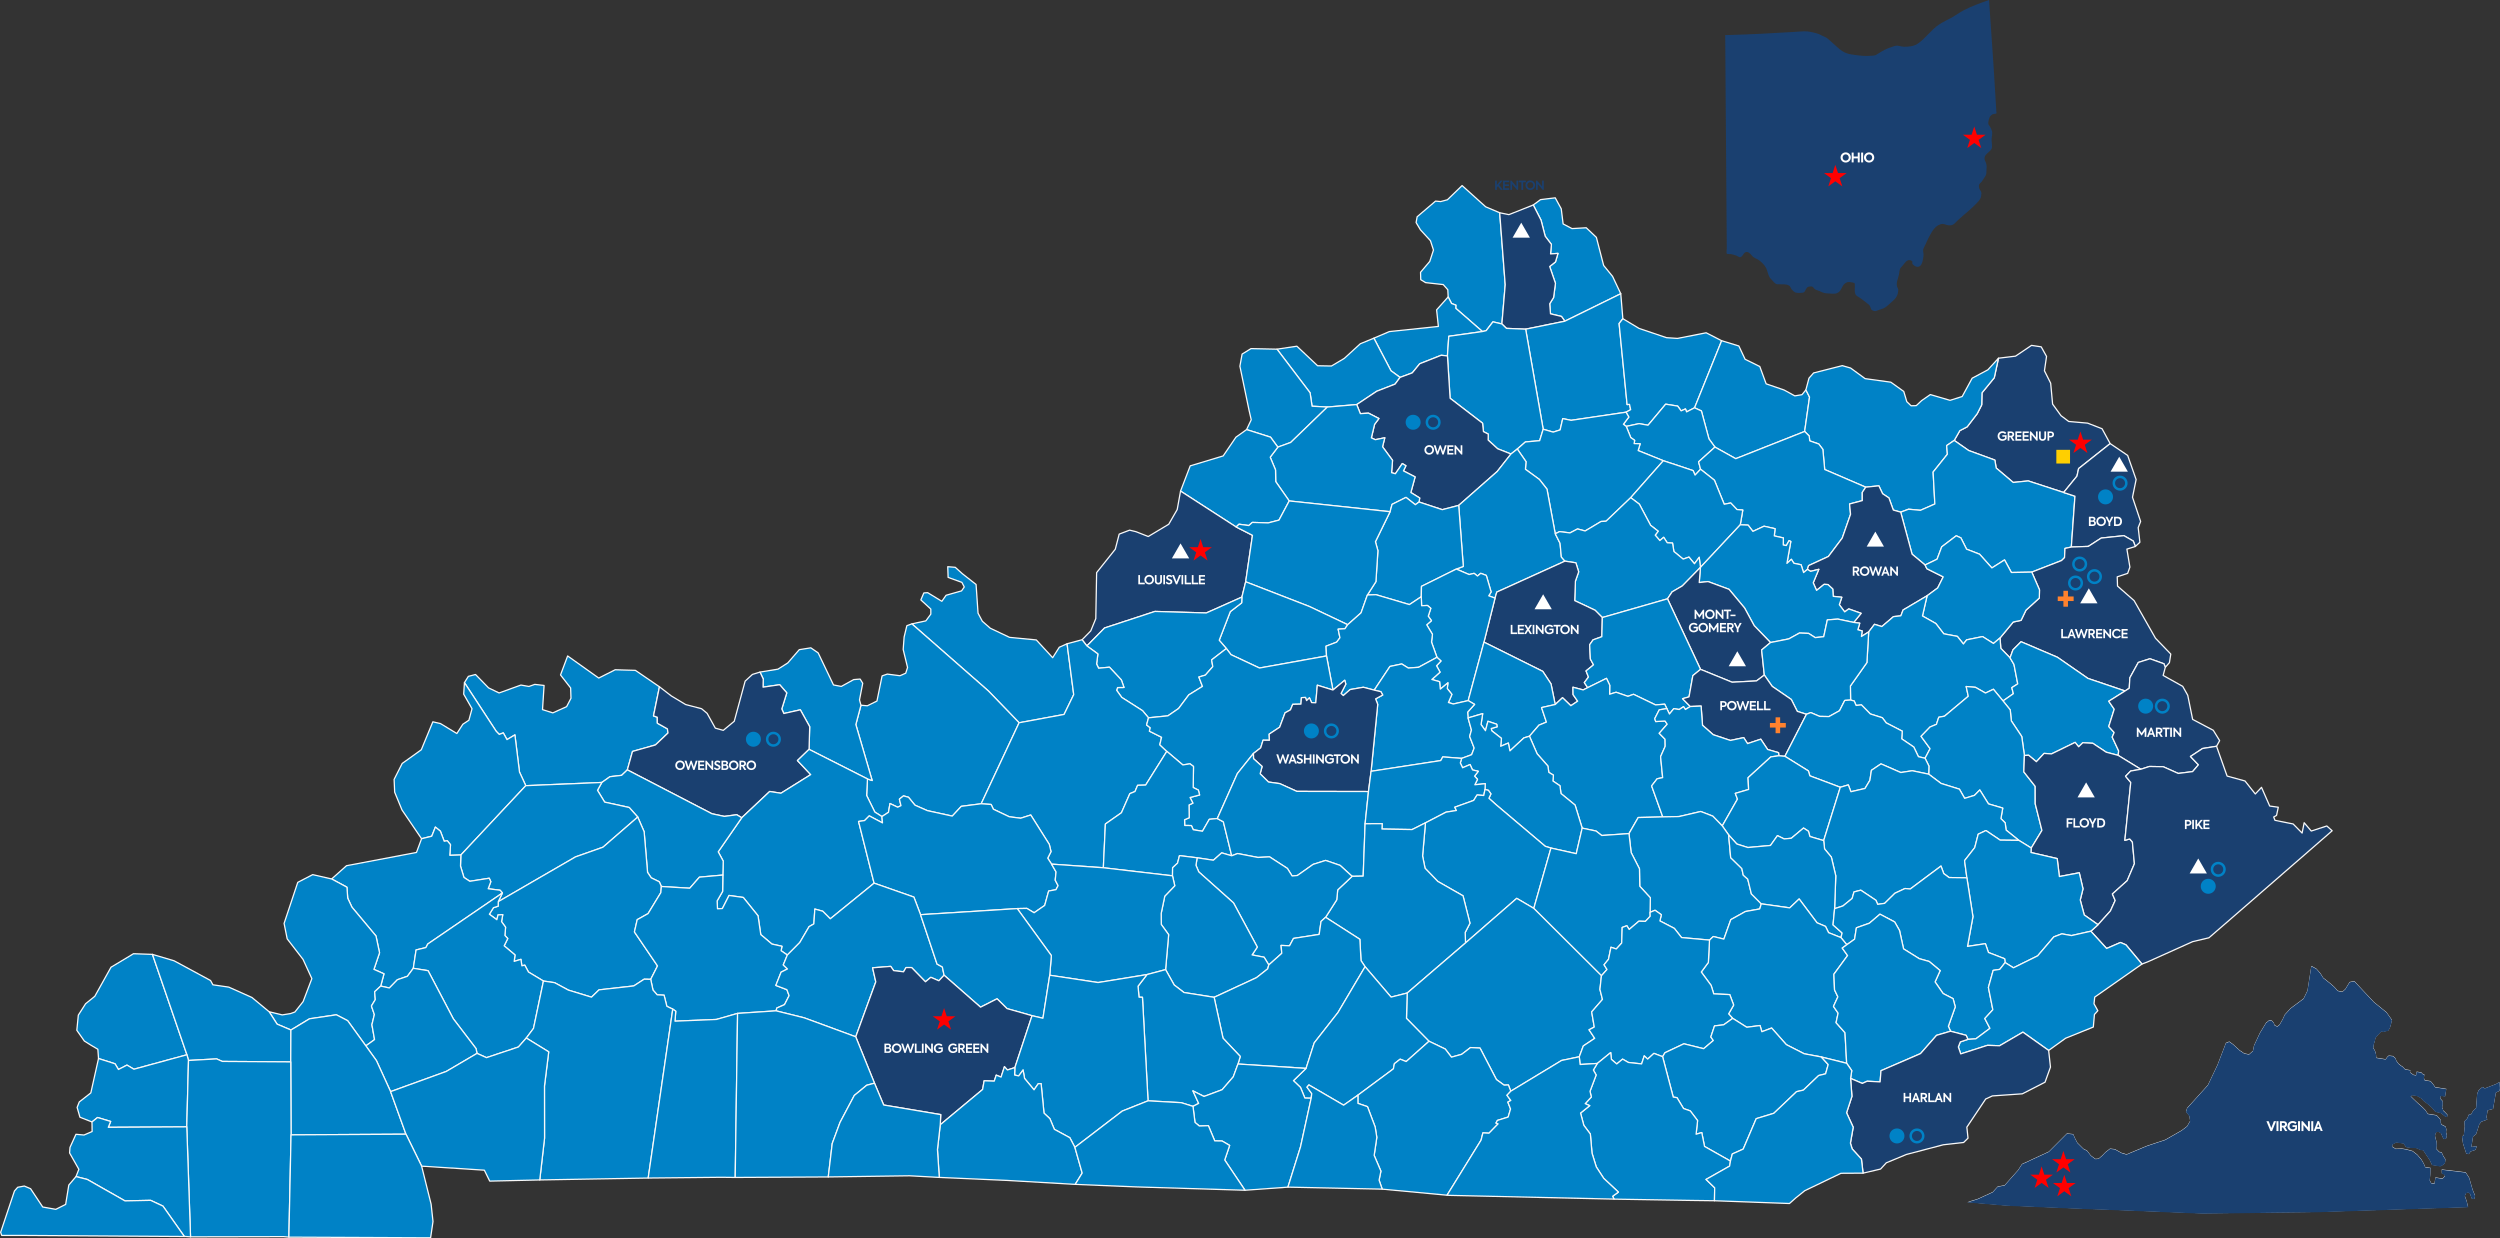 <?xml version="1.0" encoding="UTF-8"?> <svg xmlns="http://www.w3.org/2000/svg" id="copyright" viewBox="0 0 750.12 371.58"><rect x="0" y="0" width="750.12" height="371.58" fill="#333333" stroke="none"/><defs><style> .cls-1 { stroke: #0082c6; stroke-width: .75px; } .cls-1, .cls-2, .cls-3 { fill: #1a4070; } .cls-4 { fill: #ffcf00; } .cls-5 { fill: red; } .cls-5, .cls-3, .cls-6 { fill-rule: evenodd; } .cls-7 { fill: #fff; } .cls-8, .cls-6 { fill: #0082c6; } .cls-3, .cls-6 { stroke: #f9f9f9; stroke-linecap: round; stroke-linejoin: round; stroke-width: .38px; } .cls-9 { fill: #ff822e; } </style></defs><path class="cls-2" d="M517.65,10.56c.01,1.9.03,3.8.04,5.7.03,4.65.07,9.31.1,13.96.04,5.84.09,11.67.13,17.51.04,5.45.08,10.9.12,16.35.03,3.48.05,6.97.08,10.45,0,.25-.17,1.39.01,1.59.14.16.99.07,1.22.12.56.1,1.17.28,1.7.48.33.12.76.5,1.08.46.49-.06.86-.73,1.11-1.07.76-1.06,1.75-.26,2.37.52.42.53.67.67,1.27.95.44.21.82.39,1.19.7.95.82,1.71,1.57,2.12,2.81.3.89.46,1.87,1.14,2.56.45.46.88,1.04,1.39,1.42.37.27.78.22,1.27.23.97.03,1.95-.12,2.84.39.4.23.45.74.74,1.11.23.28.77.82,1.11.96.39.16,2.22.22,2.59-.07.54-.41.54-1.29,1.23-1.6.26-.12,1.01-.21,1.25-.1.41.19.59.73,1.03.92.42.19.86.32,1.29.49.44.18.9.43,1.36.53.55.12,1.17.11,1.73.15.99.07,1.83.18,2.64-.51.7-.59.91-1.7,1.57-2.35.21-.21.75-.53,1.05-.58.42-.07,1.39.07,1.8.22.2.08.15-.01.24.13.12.18.07.79.08,1.01.02.46-.06.92-.02,1.37.03.35.14.89.34,1.15.27.33.81.59,1.18.83.85.54,1.55,1.21,2.37,1.79.48.34.56.46.79,1.01.21.51.23.85.73,1.03.64.23.84.2,1.45-.05.46-.19.91-.33,1.39-.48,1.05-.32,1.72-1.08,2.55-1.8.61-.52,1.32-1.14,1.72-1.83.25-.43.43-.92.47-1.4.02-.22.09-.51.06-.73-.05-.31-.28-.6-.36-.91-.31-1.26.3-2.38.57-3.57.12-.54.12-1.25.34-1.75.17-.39.62-.78.89-1.11.53-.65,1.14-1.69,2.14-1.49.12.03.55.26.62.36.12.18-.04.4.02.62.13.46.92.96,1.4,1.02,1.29.14,1.6-1.32,1.81-2.3.1-.47.15-.99.16-1.47,0-.42-.19-.9-.13-1.31.07-.47.43-1,.61-1.44.16-.38.33-.75.51-1.11.42-.84.8-1.73,1.3-2.53.58-.94,1.14-1.76,2.1-2.32.37-.22.93-.39,1.37-.39.41,0,.84.21,1.25.32.86.22,1.72.15,2.36-.51.62-.65,1.24-1.24,1.92-1.82,1.64-1.4,3.28-2.76,4.76-4.32.57-.61,1.17-1.28,1.24-2.13.05-.57.19-.95-.14-1.42-.29-.4-.51-.8-.53-1.32-.03-.55.1-.8.48-1.13.47-.4.63-.82.98-1.32.28-.4.6-.8.71-1.29.12-.53.05-1.13.11-1.68.07-.64.02-1.1-.19-1.73-.12-.36-.37-.77-.41-1.14-.12-1.43,1.36-1.88,2.02-2.9.48-.74.07-2.04.09-2.91.01-.83.33-1.77.11-2.57-.13-.46-.32-.91-.58-1.3-.37-.54-.59-.66-.51-1.29.12-1.01.36-1.98,1.35-2.46.26-.12.95-.1,1.09-.27.07-.09-.03-.55-.04-.66-.07-1.18-.14-2.36-.21-3.55-.2-3.35-.39-6.7-.62-10.05-.37-5.4-.74-10.8-1.11-16.2-.08-1.18-.16-2.37-.24-3.55-2.62.94-5.28,1.86-7.75,3.18-1.12.6-2.16,1.36-3.26,2-1.32.76-2.79,1.37-4.05,2.23-2.34,1.6-3.95,4.03-6.25,5.65-1.25.87-2.77.99-4.24.97-.69-.01-1.33-.28-2.01-.32-.65-.04-1.37.33-1.99.52-1.24.39-2.39,1.03-3.49,1.72-.59.37-.97.71-1.65.74-.78.04-1.57.13-2.35.11-1.41-.03-2.85-.25-4.25-.45-1.35-.19-2.61-.77-3.63-1.64-1.17-1-2.27-2.08-3.44-3.07-.47-.4-1.06-.61-1.62-.88-.54-.26-1.07-.56-1.65-.71-1.33-.36-2.45-.68-3.83-.64-1.17.03-2.35.14-3.53.21-6.28.37-12.54.72-18.84.89-.43.01-.87.02-1.3.03h0Z"></path><g><path class="cls-7" d="M706.4,294.35l3.18,3.41,2.73,2.9,3.77,3.06,1.62,2.29-.31,1.35-.31,1.02-.52.84-1.41.33-.66-.1-.96,1.01-.81.96-.14.85-.28.83-.2,1.27.51.88.29.92.1,1.18.87.14,1.94.31.5-.72.42-.37,1.28.13.7.62.37.86.6.82.71.57.46.27.81.85.99.16.57.09-.1.64,1.04.75.78.12.17-1.06,1.42.22.3.41.61.24-.16.99.25.69.59.09,1.18.19.91,1.11.47.7,3.33.53-.36,2.26-1.27-.2-.19.77.74.84.02.8-.18,1.13s.35.56.25.69c-.09.13.43.5.43.5l.9.94-.1.64-.53-.08-1.35-1.08-1.33-.28s-.55-.16-.77-.63-1.76-1.73-1.76-1.73l-1.34-1.01-.7-.76-1.2-.7-1.42-.22-.55.27,1.07,1.04,1.01.96,1.48,1.32.86.86.76,1.14,1.49.24,1.13.18.87.94.36.49.02.8.21.54,1.24.63.26.91-.12.78.23.83-.16.99-.8.24-.41-.86-.37-.86-.72-.48-.66.04-.33.67-.09.57.13.53.36,1.36.05,1.02-.15.92.87.94.71.11.54,1.17.64.97-.17,1.06-.53.57-.87.44-1.34-.21-1.13-.18-.71-1.49-.82-1.22-1.11-1.7-.85-.14-1.34-.57-1.68-.05-1.27-.2-.77-1.07-1.06-.17-1.13-.18-1.11.62-.17.63,1.13.69,1.82-.07,1.27.2,1.95.53,1.42,1.1,1.22,1.43.74,1.28.42,1.01,1.63.26-.12,2.16-.17,1.5.44.87.99.16.29-1.84,2.12.34.78-.82-.36-.49-.62-.24-.03-1.17,7.19.85,1.05,1.62,1.03,3.57.73,1.78-.16.99-.85-.13-.5-1.46-.59-.38-.62.26-.35.82.55,1.54.44,1.81-45.19,1.48-34.4.43-30.57-1.21-5.99-.22-22.34-.93-11.74-1,1.15-.39,1.97-.61,4.46-2.05,1.49-1.65,2.09-.39,4.06-4.58,1.15-1.78,8.06-3.73,5.43-5.45,1.87.19.59,1.33.67,1.27,1.82,1.81,1.08.54,1.14,1.48,1.36,1.01.95-.07,1.09-.92.96-1.01,1.4-1.08,1.43.15,2,1.11,1.52.46,1.4-.58,4.66-1.95,5.59-1.87,4.87-2.78,1.65-1.26.91-1.6-.26-1.56-.98-1.17.32-1.11,1.32-1.46,4.93-5.46,2.86-6,2.55-6.63,1.01-.42,1.17.84,1.9,1.75,1.41.95,1.44.3,1.18-1.05.33-1.62,1.76-3.78,1.86-3.04.99-.79.77.19.55.67.25.69.82.35.67-.55.91-1.6.66-1.42,1.75-1.9,3.86-2.87,1.18-2.42,1.16-7.36,1.54.83,1.17,1.34.87,1.37,2.19,1.73,1.21,1.09.92,1.06,1.4.29.93-.84.69-1.15.58-.92,1.3-.25h0Z"></path><path class="cls-2" d="M706.4,294.45l3.18,3.41,2.73,2.9,3.77,3.06,1.62,2.29-.31,1.35-.31,1.02-.52.84-1.41.33-.66-.1-.96,1.01-.81.96-.14.85-.28.83-.2,1.27.51.88.29.92.1,1.18.87.14,1.94.31.5-.72.42-.37,1.28.13.7.62.37.86.6.82.71.57.46.27.81.85.99.16.57.09-.1.64,1.04.75.78.12.17-1.06,1.42.22.3.41.61.24-.16.99.25.69.59.09,1.18.19.91,1.11.47.7,3.33.53-.36,2.26-1.27-.2-.19.77.74.84.02.8-.18,1.13s.35.56.25.69c-.09.13.43.5.43.5l.9.94-.1.64-.53-.08-1.35-1.08-1.33-.28s-.55-.16-.77-.63-1.76-1.73-1.76-1.73l-1.34-1.01-.7-.76-1.2-.7-1.42-.22-.55.27,1.07,1.04,1.01.96,1.48,1.32.86.86.76,1.14,1.49.24,1.13.18.87.94.36.49.02.8.21.54,1.24.63.26.91-.12.78.23.83-.16.99-.8.24-.41-.86-.37-.86-.72-.48-.66.04-.33.67-.09.57.13.53.36,1.36.05,1.02-.15.92.87.94.71.11.54,1.17.64.97-.17,1.06-.53.57-.87.44-1.34-.21-1.13-.18-.71-1.49-.82-1.22-1.11-1.7-.85-.14-1.34-.57-1.68-.05-1.27-.2-.77-1.07-1.06-.17-1.13-.18-1.11.62-.17.63,1.13.69,1.82-.07,1.27.2,1.95.53,1.42,1.1,1.22,1.43.74,1.28.42,1.01,1.63.26-.12,2.16-.17,1.5.44.87.99.16.29-1.84,2.12.34.78-.82-.36-.49-.62-.24-.03-1.17,7.19.85,1.05,1.62,1.03,3.57.73,1.78-.16.99-.85-.13-.5-1.46-.59-.38-.62.26-.35.82.55,1.54.44,1.81-45.19,1.48-34.4.43-30.57-1.21-5.99-.22-22.34-.93-11.74-1,1.15-.39,1.97-.61,4.46-2.05,1.49-1.65,2.09-.39,4.06-4.58,1.15-1.78,8.06-3.73,5.43-5.45,1.87.19.59,1.33.67,1.27,1.82,1.81,1.08.54,1.14,1.48,1.36,1.01.95-.07,1.09-.92.96-1.01,1.4-1.08,1.43.15,2,1.11,1.52.46,1.4-.58,4.66-1.95,5.59-1.87,4.87-2.78,1.65-1.26.91-1.6-.26-1.56-.98-1.17.32-1.11,1.32-1.46,4.93-5.46,2.86-6,2.55-6.63,1.01-.42,1.17.84,1.9,1.75,1.41.95,1.44.3,1.18-1.05.33-1.62,1.76-3.78,1.86-3.04.99-.79.77.19.55.67.25.69.82.35.67-.55.91-1.6.66-1.42,1.75-1.9,3.86-2.87,1.18-2.42,1.16-7.36,1.54.83,1.17,1.34.87,1.37,2.19,1.73,1.21,1.09.92,1.06,1.4.29.93-.84.69-1.15.58-.92,1.3-.25h0Z"></path><path class="cls-7" d="M744.86,326.13c.19.08.7.45.7.45l3.35-1.31,1.06-.6.14,1.84-.12.78-1.1.55-.84,4.87-1.64.46-.33,2.05.23.69-1.77.66-.63.77-.57,1.8-.4,1.17-.91.73-.35,2.19-.15.92,1.64-.25-.39,1.1-1.46.5-.56.78-.75-.12-.99-3.06-.31-2.15.55-.27.28-2.71-.13-1.47.86-.88.57-1.29.57.09.64-1.13.9-.8.32-4.3.46-1.09,1.15-.95h0Z"></path><path class="cls-2" d="M744.86,326.13c.19.08.7.45.7.45l3.35-1.31,1.06-.6.14,1.84-.12.78-1.1.55-.84,4.87-1.64.46-.33,2.05.23.69-1.77.66-.63.77-.57,1.8-.4,1.17-.91.73-.35,2.19-.15.92,1.64-.25-.39,1.1-1.46.5-.56.78-.75-.12-.99-3.06-.31-2.15.55-.27.28-2.71-.13-1.47.86-.88.57-1.29.57.09.64-1.13.9-.8.32-4.3.46-1.09,1.15-.95h0Z"></path></g><g><path class="cls-7" d="M552.26,47.26c0-.86.68-1.54,1.54-1.54s1.54.68,1.54,1.53-.67,1.52-1.54,1.52-1.54-.67-1.54-1.52ZM554.72,47.26c0-.55-.42-.95-.92-.95s-.92.4-.92.95.4.94.92.94.93-.4.92-.94Z"></path><path class="cls-7" d="M555.59,45.78h.59v1.18h1.24v-1.18h.59v2.95h-.59v-1.2h-1.24v1.2h-.59v-2.95Z"></path><path class="cls-7" d="M559.03,45.78v2.95h-.6v-2.95h.6Z"></path><path class="cls-7" d="M559.28,47.26c0-.86.67-1.54,1.54-1.54s1.54.68,1.54,1.53-.67,1.52-1.54,1.52-1.54-.67-1.54-1.52ZM561.75,47.26c0-.55-.42-.95-.92-.95s-.92.4-.92.95.4.94.92.94.93-.4.92-.94Z"></path></g><g><path class="cls-7" d="M682.94,336.41l-1.21,2.96h-.47l-1.23-2.96h.68l.78,2.04.78-2.04h.67Z"></path><path class="cls-7" d="M683.65,336.41v2.96h-.6v-2.96h.6Z"></path><path class="cls-7" d="M685.02,338.29h-.35v1.08h-.59v-2.96h1.13c.69,0,1.01.44,1.01.94,0,.36-.18.72-.6.87l.72,1.15h-.69l-.62-1.08ZM684.67,337.75h.48c.33,0,.46-.2.46-.4s-.14-.4-.41-.4h-.54v.8Z"></path><path class="cls-7" d="M686.35,337.89c0-.9.69-1.53,1.56-1.53.5,0,.94.21,1.19.48l-.39.42c-.2-.2-.49-.33-.8-.33-.55,0-.96.41-.96.96s.39.96.95.96c.32,0,.61-.14.79-.32v-.4h-.82v-.52h1.35v1.21c-.36.38-.83.59-1.35.59-.9,0-1.54-.64-1.54-1.52Z"></path><path class="cls-7" d="M690.12,336.41v2.96h-.6v-2.96h.6Z"></path><path class="cls-7" d="M693.07,336.41v2.96h-.4l-1.53-1.81v1.81h-.58v-2.96h.38l1.56,1.83v-1.83h.58Z"></path><path class="cls-7" d="M694.09,336.41v2.96h-.6v-2.96h.6Z"></path><path class="cls-7" d="M696.09,338.72h-1.03l-.23.64h-.62l1.13-2.96h.48l1.11,2.96h-.62l-.22-.64ZM695.23,338.19h.7l-.34-.98-.35.98Z"></path></g><polygon class="cls-6" points="450.64 97.2 447.95 96.57 445.93 99.21 444.81 99.48 436.79 92.5 436.84 91.56 435.53 91.06 434.52 89.09 434.41 86.94 433.04 85.39 427.74 84.8 426.29 83.91 426.23 81.7 429 78.43 430.11 75.02 429.2 72.22 426.19 68.94 424.9 66.78 425.21 65.04 430.73 60.34 432.27 60.48 434.29 59.94 438.7 55.68 445.77 62.05 449.98 63.84 451.64 85.44 450.64 97.2"></polygon><polygon class="cls-6" points="469.54 96.37 468.51 94.94 465.22 94.16 464.99 91.13 466.15 89.27 466.71 85.01 464.98 79.97 466.72 78.58 467.47 76.03 465.24 76.19 465.5 73.34 463.63 70.88 462.39 66.07 460.05 61.5 462.23 59.9 466.65 59.36 468.45 62.65 469.01 67.19 471.68 68.59 475.95 68.34 478.99 71.22 481.17 79.65 483.85 82.93 486.31 88.13 469.54 96.37"></polygon><polygon class="cls-3" points="457.77 98.77 452.01 98.53 450.64 97.2 451.64 85.44 449.98 63.84 452.75 64.4 460.05 61.5 462.39 66.07 463.63 70.88 465.5 73.34 465.24 76.19 467.47 76.03 466.72 78.58 464.98 79.97 466.71 85.01 466.15 89.27 464.99 91.13 465.22 94.16 468.51 94.94 469.54 96.37 457.77 98.77"></polygon><polygon class="cls-6" points="487.89 123.68 471.41 126.12 468.9 125.6 468.11 129 466.03 129.66 463.03 128.79 457.77 98.77 469.54 96.37 486.31 88.13 486.93 95.62 485.81 97.08 488.21 121.39 488.93 121.32 489.28 122.92 487.89 123.68"></polygon><polygon class="cls-6" points="420.08 113.24 417.36 111.25 412.23 101.47 416.87 99.49 431.58 97.95 431.05 92.98 434.52 89.09 435.53 91.06 436.84 91.56 436.79 92.5 444.81 99.48 434.71 100.9 434.3 106.8 432.43 106.6 425.99 109.14 423.75 111.88 420.08 113.24"></polygon><polygon class="cls-6" points="487.89 123.68 489.28 122.92 488.93 121.32 488.21 121.39 485.81 97.08 486.93 95.62 491.8 98.54 500.04 101.32 503.33 101.54 511.93 99.85 516.58 102.23 508.45 122.36 506.06 123.59 505.72 122.7 504.42 123.28 503.39 121.85 499.78 121.27 494.49 127.59 491.81 127.11 487.95 127.94 487.1 127.29 488.72 125.14 487.89 123.68"></polygon><polygon class="cls-6" points="455.26 134.73 453.36 136.22 449.36 134.65 446.51 132.04 446.55 130.24 445.1 129.51 444.84 126.98 435.1 119.5 434.3 106.8 434.71 100.9 444.81 99.48 445.93 99.21 447.95 96.57 450.64 97.2 452.01 98.53 457.77 98.77 463.03 128.79 461.97 132.23 457.69 132.61 455.26 134.73"></polygon><polygon class="cls-6" points="407.08 121.39 398.26 122.14 393.68 121.88 393.09 117.86 383.16 104.77 389.13 103.88 395.34 109.74 399.49 109.82 403.36 107.53 408.16 103.14 412.23 101.47 417.36 111.25 420.08 113.24 418.6 115.25 413.08 117.4 407.08 121.39"></polygon><polygon class="cls-6" points="541.48 129.46 520.81 137.63 514.56 134.15 512.77 131.69 510.5 123.3 508.45 122.36 516.58 102.23 521.74 103.81 523.62 107.8 528.03 109.98 529.93 115.17 535.31 117.02 538.53 118.78 540.67 118.43 541.85 116.98 542.95 119.15 541.48 129.46"></polygon><polygon class="cls-3" points="619.19 147.77 608.56 144.3 604.06 144.76 598.95 140.43 598.56 138.05 590.69 135.17 586.36 132.15 588.05 129.2 590.23 128.08 593.26 124.12 594.61 121.47 594.69 117.86 598.38 113.34 599.64 107.48 604.75 106.86 609.55 103.63 612.46 104.07 614.06 106.94 613.43 111.25 615.3 114.98 615.88 121.25 618.4 124.72 620.71 126.46 626.38 126.96 630.72 128.64 633.15 133.1 623.68 140.6 623.19 142.86 619.19 147.77"></polygon><polygon class="cls-6" points="383.41 134.16 381.22 131.17 374.03 128.9 375.43 125.95 374.78 123.13 372.03 109.88 372.69 106.24 375.36 104.6 383.16 104.77 393.09 117.86 393.68 121.88 398.26 122.14 387.28 132.75 383.41 134.16"></polygon><polygon class="cls-3" points="425.77 150.62 425.99 149.43 423.32 147.78 424.6 143.09 421.1 141.29 421.84 139.74 420.76 139.09 418.68 142.15 417.54 141.83 417.83 138.13 414.83 134.05 415.51 131.35 412.66 131.93 411.47 131.38 412.44 127.33 413.74 125.58 410.61 123.96 408.17 124.12 407.08 121.39 413.08 117.4 418.6 115.25 420.08 113.24 423.75 111.88 425.99 109.14 432.43 106.6 434.3 106.8 435.1 119.5 444.84 126.98 445.1 129.51 446.55 130.24 446.51 132.04 449.36 134.65 453.36 136.22 449.23 141.47 437.68 151.64 432.76 152.93 425.77 150.62"></polygon><polygon class="cls-6" points="559.81 146.18 547.5 140.88 546.94 134.83 545.72 133.22 543.02 132.29 542.83 130.8 541.48 129.46 542.95 119.15 541.85 116.98 542.78 113.47 544.17 111.9 552.78 109.71 555.27 110.43 559.63 113.61 567.33 114.67 571.22 117.45 572.13 120.51 573.42 121.75 574.97 121.71 576.59 120.19 579.19 118.39 585.11 120.12 588.75 118.97 591.74 113.48 596.46 110.96 599.64 107.48 598.38 113.34 594.69 117.86 594.61 121.47 593.26 124.12 590.23 128.08 588.05 129.2 586.36 132.15 584.1 133.69 584.31 136.28 580.03 141.63 580.55 151.22 576.23 153.12 572.67 152.79 570.3 153.67 568.08 153.04 566.77 149.4 564.87 148.14 563.75 145.77 559.81 146.18"></polygon><polygon class="cls-6" points="510.25 140.79 508.6 142.55 508.01 141.2 499.08 138.24 491.52 135.19 492.13 133.15 490.31 133.1 490.48 132.13 489.31 131.3 487.95 127.94 491.81 127.11 494.49 127.59 499.78 121.27 503.39 121.85 504.42 123.28 505.72 122.7 506.06 123.59 508.45 122.36 510.5 123.3 512.77 131.69 514.56 134.15 509.66 138.57 510.25 140.79"></polygon><polygon class="cls-6" points="425.77 150.62 424.68 151.44 421.87 149.24 417.69 151.33 417.09 153.54 386.83 150.31 382.78 144.51 382.72 141.01 381.12 137.18 383.41 134.16 387.28 132.75 398.26 122.14 407.08 121.39 408.17 124.12 410.61 123.96 413.74 125.58 412.44 127.33 411.47 131.38 412.66 131.93 415.51 131.35 414.83 134.05 417.83 138.13 417.54 141.83 418.68 142.15 420.76 139.09 421.84 139.74 421.1 141.29 424.6 143.09 423.32 147.78 425.99 149.43 425.77 150.62"></polygon><polygon class="cls-6" points="489.29 149.32 481.89 156.39 480.4 156.47 475.62 159.32 473.34 158.71 471.07 159.9 467.95 159.51 466.65 160.15 464.17 146.77 461.9 143.87 457.7 140.81 457.88 138.53 455.26 134.73 457.69 132.61 461.97 132.23 463.03 128.79 466.03 129.66 468.11 129 468.9 125.6 471.41 126.12 487.89 123.68 488.72 125.14 487.1 127.29 487.95 127.94 489.31 131.3 490.48 132.13 490.31 133.1 492.13 133.15 491.52 135.19 499.08 138.24 489.29 149.32"></polygon><polygon class="cls-6" points="370.9 158.12 354.22 147.35 357.12 139.78 367.01 136.8 370.84 131.17 374.03 128.9 381.22 131.17 383.41 134.16 381.12 137.18 382.72 141.01 382.78 144.51 386.83 150.31 383.76 156.06 380.53 156.9 375.75 156.75 374.71 157.69 371.76 157.29 370.9 158.12"></polygon><polygon class="cls-6" points="522.16 157.47 522.92 153.04 521.17 152.89 519.3 150.92 517.35 151.3 514.41 144.09 510.25 140.79 509.66 138.57 514.56 134.15 520.81 137.63 541.48 129.46 542.83 130.8 543.02 132.29 545.72 133.22 546.94 134.83 547.5 140.88 559.81 146.18 558.77 147.75 558.78 150.21 554.96 151.22 555.26 154.3 552.76 161.45 548.61 166.97 542.66 169.71 542.32 170.83 541.16 171.8 540.42 169.46 538.25 169.01 537.5 167.82 536.16 169.04 537.33 162.47 536.8 162.22 535.99 163.69 535.06 163.53 535.09 161.4 532.37 160.8 532.61 158.64 529.3 157.89 525.95 159.44 524.52 157.56 522.16 157.47"></polygon><polygon class="cls-6" points="570.3 153.67 572.67 152.79 576.23 153.12 580.55 151.22 580.03 141.63 584.31 136.28 584.1 133.69 586.36 132.15 590.69 135.17 598.56 138.05 598.95 140.43 604.06 144.76 608.56 144.3 619.19 147.77 622.59 148.88 621.5 164.14 619.6 164.55 619.46 167.32 618.57 168.19 609.63 171.66 603.51 171.78 601.46 168 597.66 170.41 593.97 166.29 590.06 164.78 588.36 161.39 586.97 160.76 582.61 164.07 581.21 167.79 577.62 169.52 573.71 166.27 570.3 153.67"></polygon><polygon class="cls-3" points="621.5 164.14 622.59 148.88 619.19 147.77 623.19 142.86 623.68 140.6 633.15 133.1 638.4 136.65 640.94 143.89 639.85 149.19 642.29 156.47 641.56 158.31 642.07 162.7 640.71 163.97 640.09 162.35 637.29 160.73 630.46 161.45 626.58 163.95 621.5 164.14"></polygon><polygon class="cls-6" points="436.95 170.75 439.06 169.96 437.68 151.64 449.23 141.47 453.36 136.22 455.26 134.73 457.88 138.53 457.7 140.81 461.9 143.87 464.17 146.77 466.65 160.15 468.09 163.01 468.48 167.11 469.56 168.37 449.11 177.65 448.58 179.47 446.69 178.77 447.41 177.61 445.96 172.65 444.29 172.02 443.32 172.84 442.31 172.03 440.81 172.39 436.95 170.75"></polygon><polygon class="cls-6" points="510.22 170.23 509.85 167.22 508.42 169.15 506.77 167.15 505.03 167.76 502.25 165.48 501.84 162.95 500.25 162.86 499.19 161.22 498.03 162.19 496.64 160.58 497.53 159.38 495.26 157.62 491.88 151.27 489.29 149.32 499.08 138.24 508.01 141.2 508.6 142.55 510.25 140.79 514.41 144.09 517.35 151.3 519.3 150.92 521.17 152.89 522.92 153.04 522.16 157.47 510.22 170.23"></polygon><polygon class="cls-3" points="556.21 186.76 558.42 184.02 554.71 182.7 553.5 183.6 551.88 181.44 552.63 179.2 550.06 178.93 549.92 176.74 548.47 175.4 547.32 175.33 545.06 177.15 544.05 174.86 545.73 170.82 543.27 171.43 542.32 170.83 542.66 169.71 548.61 166.97 552.76 161.45 555.26 154.3 554.96 151.22 558.78 150.21 558.77 147.75 559.81 146.18 563.75 145.77 564.87 148.14 566.77 149.4 568.08 153.04 570.3 153.67 573.71 166.27 577.62 169.52 578.16 170.64 583.06 173.09 581.4 176.41 578.22 178.76 571.01 183.03 570.35 184.78 568.13 185.02 564.64 188 562.44 187.32 560.7 189.6 558.52 190.98 558.74 189.31 557.44 188.96 558.01 186.98 556.21 186.76"></polygon><polygon class="cls-3" points="324.68 191.95 327.28 189.3 328.79 185.61 329.04 171.81 334.64 164.79 335.81 160.26 338.94 159.07 340.84 159.53 344.53 160.98 350.68 157.3 353.22 152.88 354.22 147.35 370.9 158.12 375.8 160.62 373.76 174.57 372.63 179.15 361.94 183.92 346.54 183.46 331.42 188.42 326.12 193.81 324.68 191.95"></polygon><polygon class="cls-6" points="410.28 178.53 412.84 174.52 413.44 165.24 412.69 162.54 417.09 153.54 417.69 151.33 421.87 149.24 424.68 151.44 425.77 150.62 432.76 152.93 437.68 151.64 439.06 169.96 436.95 170.75 426.51 175.93 426.46 179.03 422.89 181.41 412.87 178.44 410.28 178.53"></polygon><polygon class="cls-6" points="500.33 179.68 480.78 185.29 478.6 183.1 472.49 180.22 472.7 174.36 473.68 171.58 472.84 168.87 469.56 168.37 468.48 167.11 468.09 163.01 466.65 160.15 467.95 159.51 471.07 159.9 473.34 158.71 475.62 159.32 480.4 156.47 481.89 156.39 489.29 149.32 491.88 151.27 495.26 157.62 497.53 159.38 496.64 160.58 498.03 162.19 499.19 161.22 500.25 162.86 501.84 162.95 502.25 165.48 505.03 167.76 506.77 167.15 508.42 169.15 509.85 167.22 510.22 170.23 504.78 175.8 501.71 177.59 500.33 179.68"></polygon><polygon class="cls-6" points="410.28 178.53 408.38 183.88 404.37 187.44 392.88 181.98 373.76 174.57 375.8 160.62 370.9 158.12 371.76 157.29 374.71 157.69 375.75 156.75 380.53 156.9 383.76 156.06 386.83 150.31 417.09 153.54 412.69 162.54 413.44 165.24 412.84 174.52 410.28 178.53"></polygon><polygon class="cls-6" points="531.24 192.79 526.33 187.71 523.46 182.43 518.8 176.83 512.5 174.5 509.85 174.79 510.22 170.23 522.16 157.47 524.52 157.56 525.95 159.44 529.3 157.89 532.61 158.64 532.37 160.8 535.09 161.4 535.06 163.53 535.99 163.69 536.8 162.22 537.33 162.47 536.16 169.04 537.5 167.82 538.25 169.01 540.42 169.46 541.16 171.8 542.32 170.83 543.27 171.43 545.73 170.82 544.05 174.86 545.06 177.15 547.32 175.33 548.47 175.4 549.92 176.74 550.06 178.93 552.63 179.2 551.88 181.44 553.5 183.6 554.71 182.7 558.42 184.02 556.21 186.76 551.44 185.76 548.29 186 547.21 191.04 544.66 191.32 542.66 190.05 539.92 189.94 536.74 191.7 531.24 192.79"></polygon><polygon class="cls-3" points="649.69 200.24 649.3 199.17 645.08 197.66 641.59 198.77 639.06 203.37 638.88 206.5 637.62 207.33 626.48 203.56 617.33 197.21 606.41 192.55 603.98 194.99 603.11 197.38 600.34 194.53 600.11 191.41 604.07 186.63 606.42 186.13 607.89 183.08 611.89 179.44 611.95 176.99 609.63 171.66 618.57 168.19 619.46 167.32 619.6 164.55 621.5 164.14 626.58 163.95 630.46 161.45 637.29 160.73 640.09 162.35 640.71 163.97 638.17 164.76 639.07 170.15 638.4 172.04 635.27 173.08 635.36 175.85 640.33 180.21 646.75 191.5 651.34 196.25 650.93 198.82 649.69 200.24"></polygon><polygon class="cls-6" points="600.11 191.41 598.13 193.07 594.87 191.01 590.08 191.99 589.12 193.23 587.3 190.94 583.23 190.18 580.85 187.09 576.83 184.82 578.22 178.76 581.4 176.41 583.06 173.09 578.16 170.64 577.62 169.52 581.21 167.79 582.61 164.07 586.97 160.76 588.36 161.39 590.06 164.78 593.97 166.29 597.66 170.41 601.46 168 603.51 171.78 609.63 171.66 611.95 176.99 611.89 179.44 607.89 183.08 606.42 186.13 604.07 186.63 600.11 191.41"></polygon><polygon class="cls-3" points="476.39 206.33 475.03 207.01 471.96 206.2 472 208.42 473.37 210.39 471.33 211.75 468.83 209.34 466.64 211.39 465.38 205.2 462.9 201.44 445.26 192.67 448.58 179.47 449.11 177.65 469.56 168.37 472.84 168.87 473.68 171.58 472.7 174.36 472.49 180.22 478.6 183.1 480.78 185.29 480.63 191.04 478 191.98 476.98 193.45 477.19 197.75 478.13 199.48 475.89 201.31 476.62 203.14 475.37 204.81 476.39 206.33"></polygon><polygon class="cls-6" points="305.78 216.86 296.6 207.35 273.6 187.19 277.8 186.29 279.29 184.27 279.29 182.75 276.3 180 277.19 177.91 278.35 177.83 282.6 180.42 283.87 178.61 288.52 177.29 289.33 176.12 288.61 174.74 284.48 173.25 284.37 170.04 286.62 170.22 288.75 172.14 292.87 175.37 293.46 183.98 294.75 186.41 297.14 188.5 302.91 191.24 310.94 192.01 315.85 197.34 317.83 194.21 320.17 193.16 322.17 208.41 319.27 214.37 305.78 216.86"></polygon><polygon class="cls-3" points="529.38 202.55 527.02 204.31 519.71 204.7 510.24 200.84 500.33 179.68 501.71 177.59 504.78 175.8 510.22 170.23 509.85 174.79 512.5 174.5 518.8 176.83 523.46 182.43 526.33 187.71 531.24 192.79 528.58 195.02 529.38 202.55"></polygon><polygon class="cls-6" points="431.16 197.23 429.52 192.65 429.8 190.33 428.08 187.47 429.51 186.24 428.54 184.89 429.31 182.53 428.31 181.67 426.55 181.75 426.46 179.03 426.51 175.93 436.95 170.75 440.81 172.39 442.31 172.03 443.32 172.84 444.29 172.02 445.96 172.65 447.41 177.61 446.69 178.77 448.58 179.47 445.26 192.67 440.53 210.22 436.05 211.24 434.59 210.79 435.64 208.35 434.25 206.6 434.45 204.88 432.16 206.77 431.95 204.54 429.62 203.88 432.09 201.67 431.03 199.77 432.37 198.32 431.16 197.23"></polygon><polygon class="cls-6" points="404.37 187.44 403.55 188.65 401.51 188.78 402.05 191.36 401.06 192.67 397.88 193.88 398.02 196.82 377.91 200.44 369.37 196.44 367.97 194.59 365.82 192.11 369.15 183.51 372.56 180.88 372.63 179.15 373.76 174.57 392.88 181.98 404.37 187.44"></polygon><polygon class="cls-6" points="399.95 207.04 398.02 196.82 397.88 193.88 401.06 192.67 402.05 191.36 401.51 188.78 403.55 188.65 404.37 187.44 408.38 183.88 410.28 178.53 412.87 178.44 422.89 181.41 426.46 179.03 426.55 181.75 428.31 181.67 429.31 182.53 428.54 184.89 429.51 186.24 428.08 187.47 429.8 190.33 429.52 192.65 431.16 197.23 425.64 200.22 422.56 200.45 420.59 199.22 417.05 199.97 412.33 207.07 409.08 206.21 405.11 206.9 403.05 208.7 402.37 208.07 403.81 205.27 403.49 204.11 399.95 207.04"></polygon><polygon class="cls-6" points="603.11 197.38 604.29 199.36 605.42 205.19 603.64 206.32 604.11 208.14 601 210.31 598.12 206.81 595.74 207.95 592.73 206.23 589.95 205.99 590.58 208.91 583.44 214.89 581.72 215.21 581.03 217.33 579.11 218.13 576.41 220.93 579.12 224.63 577.61 227.51 575.62 227.05 574.23 224.15 570.61 221.7 570.76 219.38 565.95 216.9 564.79 215.36 561.19 214.22 558.52 211.5 556.92 211.67 556.35 210.33 555.27 210.05 555.21 205.82 560.16 198.8 560.7 189.6 562.44 187.32 564.64 188 568.13 185.02 570.35 184.78 571.01 183.03 578.22 178.76 576.83 184.82 580.85 187.09 583.23 190.18 587.3 190.94 589.12 193.23 590.08 191.99 594.87 191.01 598.13 193.07 600.11 191.41 600.34 194.53 603.11 197.38"></polygon><polygon class="cls-6" points="344.61 215.38 342.83 213.25 336.59 209.27 335.03 207.1 335.33 206.3 337.25 206.27 336.46 204.01 332.89 200.19 329.64 200.5 329.03 199.23 329.42 196.21 326.12 193.81 331.42 188.42 346.54 183.46 361.94 183.92 372.63 179.15 372.56 180.88 369.15 183.51 365.82 192.11 367.97 194.59 363.55 197.99 363.9 200.01 361.66 202.57 359.72 203.14 360.8 205.95 356.7 208.49 353.63 212.59 350.42 214.79 344.61 215.38"></polygon><polygon class="cls-6" points="507.17 211.99 505.7 212.88 505.14 212.04 503.84 212.89 502.21 212.63 500.91 214.24 500.13 212.62 499.49 211.29 496.74 211.51 490.13 208.32 488.46 208.94 484.91 207.71 482.96 208.31 483 205.6 482.02 203.54 476.39 206.33 475.37 204.81 476.62 203.14 475.89 201.31 478.13 199.48 477.19 197.75 476.98 193.45 478 191.98 480.63 191.04 480.78 185.29 500.33 179.68 510.24 200.84 507.94 202.71 506.79 209.1 504.85 209.64 507.17 211.99"></polygon><polygon class="cls-6" points="555.27 210.05 553.51 210.16 551.94 213.26 548.77 215.01 545.98 214.95 543.31 213.81 542.02 214.32 539.28 213.45 537.48 209.88 531.75 205.95 529.38 202.55 528.58 195.02 531.24 192.79 536.74 191.7 539.92 189.94 542.66 190.05 544.66 191.32 547.21 191.04 548.29 186 551.44 185.76 556.21 186.76 558.01 186.98 557.44 188.96 558.74 189.31 558.52 190.98 560.7 189.6 560.16 198.8 555.21 205.82 555.27 210.05"></polygon><polygon class="cls-6" points="294.4 241.17 288.43 241.94 285.72 244.87 278.25 243.23 274.54 241.6 272.6 239.22 271.09 238.8 269.86 239.78 270.34 241.74 269.35 242.2 267.04 241.1 266.58 243.73 264.62 245.01 262.49 243.66 260.03 238.68 260.28 233.72 261.69 234.19 256.79 217.4 258.33 211.6 260.24 211.77 263.13 210.34 264.67 202.8 266.22 202.26 270.04 202.75 271.76 201.99 272.31 200.27 271 194.87 271.28 191.13 272.1 187.74 273.6 187.19 296.6 207.35 305.78 216.86 294.4 241.17"></polygon><polygon class="cls-6" points="315.52 259.28 314.36 257.49 315.35 255.53 314.84 253.36 309.27 244.54 306.24 245.51 302.82 245.07 298.05 242.8 297.39 241.38 294.4 241.17 305.78 216.86 319.27 214.37 322.17 208.41 320.17 193.16 324.68 191.95 326.12 193.81 329.42 196.21 329.03 199.23 329.64 200.5 332.89 200.19 336.46 204.01 337.25 206.27 335.33 206.3 335.03 207.1 336.59 209.27 342.83 213.25 344.61 215.38 344.03 217.52 345.14 218.37 344.88 219.39 348.53 221.21 348 223.46 350.1 225.44 343.75 235.56 341.34 235.63 340.56 237.49 339.01 238.13 336.49 243.86 331.67 247.24 331.06 260.37 315.52 259.28"></polygon><polygon class="cls-6" points="607.42 226.68 606.62 220.99 603.49 216.29 603.17 213.01 601 210.31 604.11 208.14 603.64 206.32 605.42 205.19 604.29 199.36 603.11 197.38 603.98 194.99 606.41 192.55 617.33 197.21 626.48 203.56 637.62 207.33 632.73 210.4 634.37 212.8 632.73 217.99 634.35 219.79 633.76 221.16 635.7 225.3 635.55 226.65 631.95 225.69 627.93 223.02 624.93 222.86 623.69 224.07 622.64 222.75 615.55 226.21 613.32 226.06 611.01 228.55 608.69 226.61 607.42 226.68"></polygon><polygon class="cls-6" points="458.91 220.9 457.24 221.41 453.05 225.3 452.57 222.95 450.28 223.92 450.51 221.55 447.62 219.29 447.44 218.58 449.21 218.07 449.09 217.31 446.45 216.42 445.71 219.25 444.38 217.4 444.88 214.12 440.49 215.41 440.36 213.67 442.45 211.34 440.53 210.22 445.26 192.67 462.9 201.44 465.38 205.2 466.64 211.39 462.54 212.31 464 216.67 461.76 217.58 458.91 220.9"></polygon><polygon class="cls-6" points="260.28 233.72 242.75 224.84 242.95 218.04 240.14 212.98 235.19 214.09 234.57 212.72 236.07 207.89 233.95 205.45 228.95 206.18 229.01 203.75 228.03 201.66 233.42 200.78 236.37 198.91 239.82 194.93 243.29 194.38 245.49 195.9 250.09 205.52 252.43 205.96 256.16 203.91 258.08 203.75 258.86 205.01 257.89 210.02 258.33 211.6 256.79 217.4 261.69 234.19 260.28 233.72"></polygon><polygon class="cls-6" points="376.08 226.08 371.28 232.09 365.25 245.6 362.85 245.83 360.79 249.41 358.03 248.97 357.48 247.71 355.47 247.68 355.43 245.96 356.82 245.36 356.76 241.53 357.92 240.98 357.07 239.28 359.94 238.53 359.56 237.06 358.01 236.29 358.11 229.98 357.05 229.18 354.91 229.52 350.1 225.44 348 223.46 348.53 221.21 344.88 219.39 345.14 218.37 344.03 217.52 344.61 215.38 350.42 214.79 353.63 212.59 356.7 208.49 360.8 205.95 359.72 203.14 361.66 202.57 363.9 200.01 363.55 197.99 367.97 194.59 369.37 196.44 377.91 200.44 398.02 196.82 399.95 207.04 395.26 205.59 394.8 210.87 393.54 210.82 392.9 209.38 392.04 210.21 391.7 209.27 390.49 209.33 390.35 211.27 387.88 211.33 387.21 212.98 385.58 213.88 383.97 218.19 380.81 220.27 380.89 222.12 378.98 222.09 378.28 224.38 376.08 226.08"></polygon><polygon class="cls-6" points="180.57 234.78 157.76 235.74 155.87 231.65 154.49 220.5 152.12 221.92 151.01 219.9 149.8 220.36 148.89 219.43 139.35 204.82 140.53 202.94 142.68 202.38 146.6 206.4 149.75 207.92 156.3 205.55 158.7 205.97 160.46 205.35 163.25 205.67 162.78 212.92 165.87 213.9 170.01 212.03 171.32 209.51 171.22 206.42 168.18 202.52 170.32 196.82 179.65 203.45 184.58 200.96 190.65 201.14 197.87 206.07 196.08 214.8 197.22 215.2 197.23 216.99 200.25 218.68 200.44 219.93 196.65 223.52 189.78 225.47 188.23 231 186.51 232.64 183.01 233.05 180.57 234.78"></polygon><polygon class="cls-6" points="438.56 227.55 432.9 227.11 432.3 228.21 411.39 231.43 413.38 211.34 412.75 209.69 414.88 208.54 414.33 207.54 412.33 207.07 417.05 199.97 420.59 199.22 422.56 200.45 425.64 200.22 431.16 197.23 432.37 198.32 431.03 199.77 432.09 201.67 429.62 203.88 431.95 204.54 432.16 206.77 434.45 204.88 434.25 206.6 435.64 208.35 434.59 210.79 436.05 211.24 440.53 210.22 442.45 211.34 440.36 213.67 440.49 215.41 441.51 219.04 440.97 220.96 442.32 224.44 441.56 226.45 438.56 227.55"></polygon><polygon class="cls-3" points="635.55 226.65 635.7 225.3 633.76 221.16 634.35 219.79 632.73 217.99 634.37 212.8 632.73 210.4 637.62 207.33 638.88 206.5 639.06 203.37 641.59 198.77 645.08 197.66 649.3 199.17 649.69 200.24 649.05 202.66 654.92 205.94 656.43 208.62 657.9 215.86 664.09 219.12 666 222.22 665.07 223.92 660.87 224.59 657.24 226.98 659.63 229.48 657.89 231.52 653.58 232.07 649.08 230.06 644.93 229.98 642.35 230.82 635.55 226.65"></polygon><polygon class="cls-3" points="507.17 211.99 504.85 209.64 506.79 209.1 507.94 202.71 510.24 200.84 519.71 204.7 527.02 204.31 529.38 202.55 531.75 205.95 537.48 209.88 539.28 213.45 542.02 214.32 535.55 226.93 533.75 226.77 533.65 225.84 530.37 224.88 528.32 221.79 524.35 223.12 523.2 221.32 519.21 222.17 514.06 220.46 510.84 217.62 510.41 211.85 507.17 211.99"></polygon><polygon class="cls-3" points="188.23 231 189.78 225.47 196.65 223.52 200.44 219.93 200.25 218.68 197.23 216.99 197.22 215.2 196.08 214.8 197.87 206.07 201.42 208.81 205.73 211.4 210.51 212.65 212.17 214.04 214.63 218.48 217.02 219.14 220.31 216.41 223.58 204.37 225.76 202.36 228.03 201.66 229.01 203.75 228.95 206.18 233.95 205.45 236.07 207.89 234.57 212.72 235.19 214.09 240.14 212.98 242.95 218.04 242.75 224.84 239.27 228.2 243.25 232.42 234.31 238.01 230.94 237.48 222.56 245.36 221.06 244.46 217.34 244.96 213.6 244.16 188.23 231"></polygon><polygon class="cls-6" points="474.73 248.48 472.6 241.56 468.37 238.1 468.06 235.76 465.95 234.35 466.1 232.58 464.72 231.75 464.44 229.84 461.2 226.16 458.91 220.9 461.76 217.58 464 216.67 462.54 212.31 466.64 211.39 468.83 209.34 471.33 211.75 473.37 210.39 472 208.42 471.96 206.2 475.03 207.01 476.39 206.33 482.02 203.54 483 205.6 482.96 208.31 484.91 207.71 488.46 208.94 490.13 208.32 496.74 211.51 499.49 211.29 500.13 212.62 497.86 212.98 496.51 215.62 496.79 216.5 499.59 216.33 500.24 217.29 497.84 220.02 499.6 221.8 499.64 223.91 498.26 227.03 498.88 233.33 497.22 233.67 495.57 235.8 498.91 245.11 491.54 245.3 488.77 250.12 480.61 250.69 478.88 249.35 474.73 248.48"></polygon><polygon class="cls-3" points="410.61 237.5 389.11 237.45 383.98 235.12 380.62 234.65 378.1 232.16 378.69 229.97 376.12 227.64 376.08 226.08 378.28 224.38 378.98 222.09 380.89 222.12 380.81 220.27 383.97 218.19 385.58 213.88 387.21 212.98 387.88 211.33 390.35 211.27 390.49 209.33 391.7 209.27 392.04 210.21 392.9 209.38 393.54 210.82 394.8 210.87 395.26 205.59 399.95 207.04 403.49 204.11 403.81 205.27 402.37 208.07 403.05 208.7 405.11 206.9 409.08 206.21 412.33 207.07 414.33 207.54 414.88 208.54 412.75 209.69 413.38 211.34 411.39 231.43 410.61 237.5"></polygon><polygon class="cls-6" points="126.49 251.66 120.62 243.03 118.42 237.69 118.25 233.86 120.67 229.08 126.41 224.96 129.87 216.58 132.15 217.1 137.08 220.09 138.87 217.31 140.69 216.1 141.63 212.65 139.13 208.28 139.35 204.82 148.89 219.43 149.8 220.36 151.01 219.9 152.12 221.92 154.49 220.5 155.87 231.65 157.76 235.74 138.28 256.53 134.96 256.64 135.17 253.46 134.21 252.26 133.28 252.41 132.13 249.38 130.63 248.17 129.55 250.9 126.49 251.66"></polygon><polygon class="cls-6" points="605.75 252.15 601.93 249.07 601.65 246.89 600.37 245.62 600.92 242.47 596.64 241.21 594.03 237.03 592.44 238.65 589.49 239.54 587.92 236.79 582.41 235.07 578.7 232.29 578.77 229.86 577.61 227.51 579.12 224.63 576.41 220.93 579.11 218.13 581.03 217.33 581.72 215.21 583.44 214.89 590.58 208.91 589.95 205.99 592.73 206.23 595.74 207.95 598.12 206.81 601 210.31 603.17 213.01 603.49 216.29 606.62 220.99 607.42 226.68 607.25 231.6 610.66 235.94 610.67 241.19 612.68 249.16 609.47 254.45 605.75 252.15"></polygon><polygon class="cls-6" points="578.7 232.29 573.76 231.26 570.33 231.8 564.38 229.2 561.52 231.13 561.06 234.13 559.59 236.58 555.37 237.56 554.58 235.51 552.18 236.22 543.05 232.79 542.6 231.31 535.55 226.93 542.02 214.32 543.31 213.81 545.98 214.95 548.77 215.01 551.94 213.26 553.51 210.16 555.27 210.05 556.35 210.33 556.92 211.67 558.52 211.5 561.19 214.22 564.79 215.36 565.95 216.9 570.76 219.38 570.61 221.7 574.23 224.15 575.62 227.05 577.61 227.51 578.77 229.86 578.7 232.29"></polygon><polygon class="cls-6" points="516.76 247.81 513.93 244.89 510.3 243.49 503.78 245.01 498.91 245.11 495.57 235.8 497.22 233.67 498.88 233.33 498.26 227.03 499.64 223.91 499.6 221.8 497.84 220.02 500.24 217.29 499.59 216.33 496.79 216.5 496.51 215.62 497.86 212.98 500.13 212.62 500.91 214.24 502.21 212.63 503.84 212.89 505.14 212.04 505.7 212.88 507.17 211.99 510.41 211.85 510.84 217.62 514.06 220.46 519.21 222.17 523.2 221.32 524.35 223.12 528.32 221.79 530.37 224.88 533.65 225.84 533.75 226.77 531.33 227.11 524.5 233.35 524.67 236.88 520.67 238.05 521.33 239.76 516.76 247.81"></polygon><polygon class="cls-6" points="474.73 248.48 472.95 256.15 465.36 254.46 463.65 253.93 448.98 241.52 446.74 239.52 447.35 238.2 446.59 237.14 445.57 236.87 445.65 235.14 442.53 235.47 443.32 233.84 442.44 232.88 443.55 231.42 441.82 231.01 441.09 229.4 438.85 230.37 438.16 228.93 438.56 227.55 441.56 226.45 442.32 224.44 440.97 220.96 441.51 219.04 440.49 215.41 444.88 214.12 444.38 217.4 445.71 219.25 446.45 216.42 449.09 217.31 449.21 218.07 447.44 218.58 447.62 219.29 450.51 221.55 450.28 223.92 452.57 222.95 453.05 225.3 457.24 221.41 458.91 220.9 461.2 226.16 464.44 229.84 464.72 231.75 466.1 232.58 465.95 234.35 468.06 235.76 468.37 238.1 472.6 241.56 474.73 248.48"></polygon><polygon class="cls-3" points="629.51 277.46 625.37 274.53 624.17 270.03 625 266.69 623.88 261.87 617.91 263.01 617.26 257.63 609.38 255.79 609.47 254.45 612.68 249.16 610.67 241.19 610.66 235.94 607.25 231.6 607.42 226.68 608.69 226.61 611.01 228.55 613.32 226.06 615.55 226.21 622.64 222.75 623.69 224.07 624.93 222.86 627.93 223.02 631.95 225.69 635.55 226.65 642.35 230.82 639.3 231.35 637.77 232.92 639.33 234.77 637.56 252.15 639.01 251.72 639.82 252.64 640.43 259.16 638.26 264.24 633.82 268.23 634.66 270.18 633.24 273.31 629.51 277.46"></polygon><polygon class="cls-3" points="668.86 276.13 662.78 281.38 657.9 282.54 644.37 288.62 642.69 289.26 637.88 283.49 636.24 282.79 632.09 284.59 627.35 279.41 629.51 277.46 633.24 273.31 634.66 270.18 633.82 268.23 638.26 264.24 640.43 259.16 639.82 252.64 639.01 251.72 637.56 252.15 639.33 234.77 637.77 232.92 639.3 231.35 642.35 230.82 644.93 229.98 649.08 230.06 653.58 232.07 657.89 231.52 659.63 229.48 657.24 226.98 660.87 224.59 665.07 223.92 668.24 232.86 673.61 234.33 676.7 238.23 678.56 236.24 681.02 241.85 683.6 242.21 683.07 244.66 682.22 245.14 682.6 246.14 688.05 247.23 690.74 249.96 691.36 246.86 693.49 249.35 698.16 247.83 699.76 249.27 668.86 276.13"></polygon><polygon class="cls-6" points="262.27 264.99 249.13 275.68 246.86 273.41 244.49 272.76 244.2 277.21 242.77 278.03 239.98 282.79 236.24 286.55 234.37 285.26 234.63 283.93 231.61 283.26 228.27 280.43 227.44 274.77 223.02 269.28 218.75 268.68 216.75 272.61 215.28 272.68 215.17 270.32 216.82 267.45 216.89 262.56 217 258.36 215.49 255.58 222.56 245.36 230.94 237.48 234.31 238.01 243.25 232.42 239.27 228.2 242.75 224.84 260.28 233.72 260.03 238.68 262.49 243.66 264.62 245.01 264.79 246.91 260.82 244.8 259.42 246.21 257.61 246.48 262.27 264.99"></polygon><polygon class="cls-6" points="350.1 225.44 354.91 229.52 357.05 229.18 358.11 229.98 358.01 236.29 359.56 237.06 359.94 238.53 357.07 239.28 357.92 240.98 356.76 241.53 356.82 245.36 355.43 245.96 355.47 247.68 357.48 247.71 358.03 248.97 360.79 249.41 362.85 245.83 365.25 245.6 367.07 246.59 369.57 256.78 366.56 255.9 364.07 258.11 359.2 257.38 353.9 256.73 353.32 258.97 351.84 260.36 351.8 262.79 331.06 260.37 331.67 247.24 336.49 243.86 339.01 238.13 340.56 237.49 341.34 235.63 343.75 235.56 350.1 225.44"></polygon><polygon class="cls-6" points="369.57 256.78 367.07 246.59 365.25 245.6 371.28 232.09 376.08 226.08 376.12 227.64 378.69 229.97 378.1 232.16 380.62 234.65 383.98 235.12 389.11 237.45 410.61 237.5 409.6 247.17 409.02 262.88 405.7 262.94 402.1 259.66 397.76 258.17 394.01 259.35 389.28 262.69 387.7 262.84 386.28 260.57 380.93 257.1 377.44 257.28 371.34 256.1 369.57 256.78"></polygon><polygon class="cls-6" points="518.67 250.51 516.76 247.81 521.33 239.76 520.67 238.05 524.67 236.88 524.5 233.35 531.33 227.11 533.75 226.77 535.55 226.93 542.6 231.31 543.05 232.79 552.18 236.22 547.19 252.22 543.06 251 542.62 249.41 541.15 248.45 537.47 251.52 535.33 251.72 533.32 250.73 531.23 253.68 524.44 254.3 521.12 253.24 518.67 250.51"></polygon><polygon class="cls-6" points="427.71 246.89 423.69 248.91 414.65 248.75 414.73 247.14 409.6 247.17 410.61 237.5 411.39 231.43 432.3 228.21 432.9 227.11 438.56 227.55 438.16 228.93 438.85 230.37 441.09 229.4 441.82 231.01 443.55 231.42 442.44 232.88 443.32 233.84 442.53 235.47 445.65 235.14 445.57 236.87 445.2 238.69 443.19 238.53 442.18 240.16 436.51 242.2 437 243.19 433.87 243.69 427.71 246.89"></polygon><polygon class="cls-6" points="605.75 252.15 600.14 252.08 595.87 249.2 593.56 250.29 592.52 254.32 589.47 258.22 590.16 263.39 584.83 263.31 583.22 262.12 582.39 259.86 573.16 266.75 571.59 266.6 568.56 268.02 565.48 271.05 563.39 271.35 562.87 270.13 558.33 267.1 556.29 267.62 555.73 269.58 552.97 271.83 550.47 272.64 550.82 262.8 549.49 257.17 547.46 254.72 547.19 252.22 552.18 236.22 554.58 235.51 555.37 237.56 559.59 236.58 561.06 234.13 561.52 231.13 564.38 229.2 570.33 231.8 573.76 231.26 578.7 232.29 582.41 235.07 587.92 236.79 589.49 239.54 592.44 238.65 594.03 237.03 596.64 241.21 600.92 242.47 600.37 245.62 601.65 246.89 601.93 249.07 605.75 252.15"></polygon><polygon class="cls-6" points="216.89 262.56 209.86 263.19 206.96 266.51 198.44 265.99 197.82 264.58 195.4 263.39 194.3 261.76 193.27 249.56 191.35 245.15 188.8 242.29 181.43 240.68 179.27 237.13 180.57 234.78 183.01 233.05 186.51 232.64 188.23 231 213.6 244.16 217.34 244.96 221.06 244.46 222.56 245.36 215.49 255.58 217 258.36 216.89 262.56"></polygon><polygon class="cls-6" points="150.75 267.93 150.05 267.11 146.48 266.67 147.27 264.54 146.8 263.51 140.97 264.43 139.2 263.27 138.17 259.86 138.28 256.53 157.76 235.74 180.57 234.78 179.27 237.13 181.43 240.68 188.8 242.29 191.35 245.15 180.92 254.2 172.7 257.1 149.5 270.54 150.75 267.93"></polygon><polygon class="cls-6" points="460.21 272.56 455.09 269.55 439.73 282.92 439.62 279.79 441.06 277.01 438.98 268.79 431.42 264.48 427.59 260.53 426.84 256.83 427.71 246.89 433.87 243.69 437 243.19 436.51 242.2 442.18 240.16 443.19 238.53 445.2 238.69 445.57 236.87 446.59 237.14 447.35 238.2 446.74 239.52 448.98 241.52 463.65 253.93 465.36 254.46 460.21 272.56"></polygon><polygon class="cls-6" points="305.22 272.62 276.21 274.45 274.21 269.17 262.27 264.99 257.61 246.48 259.42 246.21 260.82 244.8 264.79 246.91 264.62 245.01 266.58 243.73 267.04 241.1 269.35 242.2 270.34 241.74 269.86 239.78 271.09 238.8 272.6 239.22 274.54 241.6 278.25 243.23 285.72 244.87 288.43 241.94 294.4 241.17 297.39 241.38 298.05 242.8 302.82 245.07 306.24 245.51 309.27 244.54 314.84 253.36 315.35 255.53 314.36 257.49 315.52 259.28 316.87 261.62 316.62 264.09 317.48 265.73 316.84 266.95 314.65 267.35 313.46 271.67 310.28 273.87 308.1 272.56 305.22 272.62"></polygon><polygon class="cls-6" points="495.1 273.74 495.18 269.38 492.01 265.92 491.92 260.69 489.42 255.81 488.77 250.12 491.54 245.3 498.91 245.11 503.78 245.01 510.3 243.49 513.93 244.89 516.76 247.81 518.67 250.51 519.29 257.34 522.64 260.61 523.06 262.58 524.41 263.79 525.5 268.22 528.47 271.2 528 272.73 523.71 273.5 519.33 275.93 517.24 281.78 514.08 281 512.93 282.07 504.55 281.32 502.38 278.56 498.05 276.32 498.48 274.46 496.6 273.12 495.1 273.74"></polygon><polygon class="cls-6" points="163.06 294.36 158.56 291.65 157.46 289.59 156.59 289.79 156.3 287.85 154.28 288.46 154.53 286.53 151.27 283.79 152.35 281.61 151.49 280.68 151.7 278.21 150.48 276.53 150.85 274.44 149.43 274.52 149.08 275.96 146.83 274.31 148.06 272.35 149.48 271.89 149.5 270.54 172.7 257.1 180.92 254.2 191.35 245.15 193.27 249.56 194.3 261.76 195.4 263.39 197.82 264.58 198.44 265.99 198.29 267.82 194.45 274.13 191.2 275.94 190.36 279.62 197.29 289.82 195.24 293.85 193.29 293.8 190.16 295.83 179.74 297 177.47 299.2 170.53 297.08 166.4 294.85 163.06 294.36"></polygon><polygon class="cls-6" points="409.59 290.06 408.37 288.24 408.02 281.83 397.74 275.23 401.08 270 401.38 267 405.7 262.94 409.02 262.88 409.6 247.17 414.73 247.14 414.65 248.75 423.69 248.91 427.71 246.89 426.84 256.83 427.59 260.53 431.42 264.48 438.98 268.79 441.06 277.01 439.62 279.79 439.73 282.92 422.22 297.96 417.39 299.18 409.59 290.06"></polygon><polygon class="cls-6" points="124.01 290.54 122.24 292.93 119.24 293.96 116.83 296.44 114.23 295.87 115.21 292.19 112.19 290.86 113.88 285.89 112.81 280.83 105.6 272.2 104.33 269.49 104.1 266.21 99.51 263.73 103.97 259.75 124.96 255.78 126.49 251.66 129.55 250.9 130.63 248.17 132.13 249.38 133.28 252.41 134.21 252.26 135.17 253.46 134.96 256.64 138.28 256.53 138.17 259.86 139.2 263.27 140.97 264.43 146.8 263.51 147.27 264.54 146.48 266.67 150.05 267.11 150.75 267.93 128.35 283.25 127.79 284.32 124.85 285.03 124.01 290.54"></polygon><polygon class="cls-6" points="552.37 281.32 548.66 279.85 547.74 277.96 545.2 276.89 539.83 269.73 537 272.41 528.47 271.2 525.5 268.22 524.41 263.79 523.06 262.58 522.64 260.61 519.29 257.34 518.67 250.51 521.12 253.24 524.44 254.3 531.23 253.68 533.32 250.73 535.33 251.72 537.47 251.52 541.15 248.45 542.62 249.41 543.06 251 547.19 252.22 547.46 254.72 549.49 257.17 550.82 262.8 550.47 272.64 550 277.51 552.73 279.94 552.37 281.32"></polygon><polygon class="cls-6" points="495.1 273.74 495.14 274.92 493.69 276.46 491.74 276.4 488.83 278.88 488.13 277.76 486.74 278.28 486.59 282.95 484.97 284.74 483.37 284.22 482.62 287.84 481.29 289.48 482.18 290.88 480.51 292.77 460.21 272.56 465.36 254.46 472.95 256.15 474.73 248.48 478.88 249.35 480.61 250.69 488.77 250.12 489.42 255.81 491.92 260.69 492.01 265.92 495.18 269.38 495.1 273.74"></polygon><polygon class="cls-6" points="627.35 279.41 621.55 280.72 618.65 280.2 616.25 281.11 611.39 286.8 604.13 290.39 601.63 288.82 601.5 287.68 596.63 285.79 595.72 283.15 590.34 283.97 591.98 275.04 590.16 263.39 589.47 258.22 592.52 254.32 593.56 250.29 595.87 249.2 600.14 252.08 605.75 252.15 609.47 254.45 609.38 255.79 617.26 257.63 617.91 263.01 623.88 261.87 625 266.69 624.17 270.03 625.37 274.53 629.51 277.46 627.35 279.41"></polygon><polygon class="cls-6" points="380.7 289.52 379.29 287.21 375.68 286.52 377.25 284.17 370.11 270.91 359.68 261.6 358.84 259.62 359.2 257.38 364.07 258.11 366.56 255.9 369.57 256.78 371.34 256.1 377.44 257.28 380.93 257.1 386.28 260.57 387.7 262.84 389.28 262.69 394.01 259.35 397.76 258.17 402.1 259.66 405.7 262.94 401.38 267 401.08 270 397.74 275.23 396.38 276.46 395.82 280.36 388.11 281.57 386.93 283.78 384.38 283.67 384.6 286.04 380.7 289.52"></polygon><polygon class="cls-6" points="364.29 299.24 355.25 297.8 352.31 295.54 349.73 290.93 350.65 280.44 348.44 277.39 348.41 274.06 349.49 268.88 352.49 265.77 351.8 262.79 351.84 260.36 353.32 258.97 353.9 256.73 359.2 257.38 358.84 259.62 359.68 261.6 370.11 270.91 377.25 284.17 375.68 286.52 379.29 287.21 380.7 289.52 380.38 290.69 377.01 293.34 364.29 299.24"></polygon><polygon class="cls-6" points="344.14 292.42 329.47 294.81 314.97 292.62 315.46 286.73 305.22 272.62 308.1 272.56 310.28 273.87 313.46 271.67 314.65 267.35 316.84 266.95 317.48 265.73 316.62 264.09 316.87 261.62 315.52 259.28 331.06 260.37 351.8 262.79 352.49 265.77 349.49 268.88 348.41 274.06 348.44 277.39 350.65 280.44 349.73 290.93 344.14 292.42"></polygon><polygon class="cls-6" points="585.26 309.42 584.6 307.93 586.67 302.11 586.02 299.65 583.03 298.11 580.61 294.62 582.14 291.23 578.85 288.49 575.86 287.65 571.16 284.71 569.95 279.2 568.49 276.63 564.07 274.3 560.9 277.01 557.01 278.38 556.47 281.79 554.13 283.47 552.37 281.32 552.73 279.94 550 277.51 550.47 272.64 552.97 271.83 555.73 269.58 556.29 267.62 558.33 267.1 562.87 270.13 563.39 271.35 565.48 271.05 568.56 268.02 571.59 266.6 573.16 266.75 582.39 259.86 583.22 262.12 584.83 263.31 590.16 263.39 591.98 275.04 590.34 283.97 595.72 283.15 596.63 285.79 601.5 287.68 601.63 288.82 600.03 290.86 598.05 291.16 596.62 296.28 597.95 302.97 595.54 305.6 597.08 308.55 592.85 311.7 590.46 311.86 589.94 310.65 585.26 309.42"></polygon><polygon class="cls-6" points="87.29 309.05 83.14 307.29 80.75 303.57 84.68 304.52 87.18 304.12 88.48 303.65 90.95 300.52 93.57 293.63 90.93 287.87 86.17 281.7 85.24 277.07 89.34 264.75 93.82 262.43 99.51 263.73 104.1 266.21 104.33 269.49 105.6 272.2 112.81 280.83 113.88 285.89 112.19 290.86 115.21 292.19 114.23 295.87 112.42 297.56 112.61 299.92 111.45 301.84 112.33 304.42 111.59 307.46 112.39 311.92 109.77 313.81 104.3 306.24 100.91 304.49 92.89 305.68 87.29 309.05"></polygon><polygon class="cls-6" points="232.85 303.3 221.31 304.07 214.93 305.89 202.53 306.4 202.76 303.4 201.86 302.79 200.09 301.95 199.25 298.6 197.19 298.5 195.93 297.08 195.24 293.85 197.29 289.82 190.36 279.62 191.2 275.94 194.45 274.13 198.29 267.82 198.44 265.99 206.96 266.51 209.86 263.19 216.89 262.56 216.82 267.45 215.17 270.32 215.28 272.68 216.75 272.61 218.75 268.68 223.02 269.28 227.44 274.77 228.27 280.43 231.61 283.26 234.63 283.93 234.37 285.26 236.24 286.55 235.02 289.52 236.28 290.74 234.36 291.7 232.79 295.68 236.11 296.95 236.77 298.74 235.39 301.44 233.09 302.45 232.85 303.3"></polygon><polygon class="cls-6" points="232.85 303.3 233.09 302.45 235.39 301.44 236.77 298.74 236.11 296.95 232.79 295.68 234.36 291.7 236.28 290.74 235.02 289.52 236.24 286.55 239.98 282.79 242.77 278.03 244.2 277.21 244.49 272.76 246.86 273.41 249.13 275.68 262.27 264.99 274.21 269.17 276.21 274.45 281.16 289.27 282.75 290.13 283.27 292.61 281.7 294.28 279.29 293.24 277.68 294.58 273.53 290.32 271.85 290.32 271.11 291.59 268.14 291.23 267.26 289.96 261.82 290.39 262.78 294.6 256.76 311.09 241.29 305.4 232.85 303.3"></polygon><polygon class="cls-6" points="157.91 311.46 155.54 314.15 145.97 317.35 143.13 316.07 142.83 314.62 136.01 305.68 128.44 291.25 124.01 290.54 124.85 285.03 127.79 284.32 128.35 283.25 150.75 267.93 149.5 270.54 149.48 271.89 148.06 272.35 146.83 274.31 149.08 275.96 149.43 274.52 150.85 274.44 150.48 276.53 151.7 278.21 151.49 280.68 152.35 281.61 151.27 283.79 154.53 286.53 154.28 288.46 156.3 287.85 156.59 289.79 157.46 289.59 158.56 291.65 163.06 294.36 160.08 308.56 157.91 311.46"></polygon><polygon class="cls-6" points="473.86 317.08 468.55 318.19 453.31 327.41 452.59 325.55 451.3 325.59 449 323.92 444.08 314.47 441.22 314.32 438.58 316.34 435.51 317.2 433.63 314.75 428.77 312.43 422.01 305.56 422.22 297.96 439.73 282.92 455.09 269.55 460.21 272.56 480.51 292.77 480.06 296.88 480.82 299.87 477.58 303.61 478.36 308.16 476.79 308.99 478.49 311.55 475.07 313.83 473.86 317.08"></polygon><polygon class="cls-6" points="546.47 317.14 541.33 316.18 535.98 313.44 531.58 308.46 528.64 309.57 528.1 307.71 524.12 308.23 519.89 305.56 518.67 304.21 520.18 301.56 519.01 298.43 514.2 298.21 513.43 295.69 510.46 291.65 512.59 288.77 512.93 282.07 514.08 281 517.24 281.78 519.33 275.93 523.71 273.5 528 272.73 528.47 271.2 537 272.41 539.83 269.73 545.2 276.89 547.74 277.96 548.66 279.85 552.37 281.32 554.13 283.47 552.76 284.46 554.36 286.71 550.26 292.31 550.45 297 551.45 299.1 550.13 301.97 551.52 303.99 550.91 306.85 553.59 309.86 554.09 319.04 546.47 317.14"></polygon><polygon class="cls-6" points="309.66 304.76 302.16 302.63 299.17 299.68 294.21 302.2 283.27 292.61 282.75 290.13 281.16 289.27 276.21 274.45 305.22 272.62 315.46 286.73 314.97 292.62 312.93 305.52 309.66 304.76"></polygon><polygon class="cls-6" points="473.86 317.08 475.07 313.83 478.49 311.55 476.79 308.99 478.36 308.16 477.58 303.61 480.82 299.87 480.06 296.88 480.51 292.77 482.18 290.88 481.29 289.48 482.62 287.84 483.37 284.22 484.97 284.74 486.59 282.95 486.74 278.28 488.13 277.76 488.83 278.88 491.74 276.4 493.69 276.46 495.14 274.92 495.1 273.74 496.6 273.12 498.48 274.46 498.05 276.32 502.38 278.56 504.55 281.32 512.93 282.07 512.59 288.77 510.46 291.65 513.43 295.69 514.2 298.21 519.01 298.43 520.18 301.56 518.67 304.21 519.89 305.56 517.17 307.5 514.44 307.82 513.33 311.14 514.08 312.2 511.17 314.66 505.25 313.19 499.57 315.87 498.86 317.06 496.26 316.06 494.38 317.78 493.35 316.81 492.56 319.23 488.59 318.79 486.86 317.79 485.1 319.24 483.5 317.87 483.29 315.82 479.27 319.09 474.11 319.4 473.86 317.08"></polygon><polygon class="cls-6" points="555.26 323.57 555.62 321.24 554.09 319.04 553.59 309.86 550.91 306.85 551.52 303.99 550.13 301.97 551.45 299.1 550.45 297 550.26 292.31 554.36 286.71 552.76 284.46 554.13 283.47 556.47 281.79 557.01 278.38 560.9 277.01 564.07 274.3 568.49 276.63 569.95 279.2 571.16 284.71 575.86 287.65 578.85 288.49 582.14 291.23 580.61 294.62 583.03 298.11 586.02 299.65 586.67 302.11 584.6 307.93 585.26 309.42 581.06 310.65 576.25 316.13 564.39 321.26 564.12 324.62 560.23 324.42 558.79 325.08 555.26 323.57"></polygon><polygon class="cls-6" points="371.45 319.26 372.14 316.98 366.97 311.52 364.29 299.24 377.01 293.34 380.38 290.69 380.7 289.52 384.6 286.04 384.38 283.67 386.93 283.78 388.11 281.57 395.82 280.36 396.38 276.46 397.74 275.23 408.02 281.83 408.37 288.24 409.59 290.06 401.46 303.8 394.33 312.91 391.88 320.57 371.45 319.26"></polygon><polygon class="cls-6" points="614.69 315.18 606.97 309.7 599.97 313.78 596.35 313.65 588.32 316.22 587.59 314.14 588.18 312.62 590.46 311.86 592.85 311.7 597.08 308.55 595.54 305.6 597.95 302.97 596.62 296.28 598.05 291.16 600.03 290.86 601.63 288.82 604.13 290.39 611.39 286.8 616.25 281.11 618.65 280.2 621.55 280.72 627.35 279.41 632.09 284.59 636.24 282.79 637.88 283.49 642.69 289.26 628.52 299.18 628.3 301.18 629.45 303.26 628.43 304.39 628.1 308.16 619.78 311.52 614.69 315.18"></polygon><polygon class="cls-6" points="29.56 317.61 29.36 314.83 27.23 313.57 25.31 312.36 23.05 309.14 23.5 304.59 25.68 301.17 28.45 298.93 33.31 290.21 40.05 286.16 45.74 286.36 56.09 316.48 40.18 320.82 38.09 319.58 35.54 320.9 34.52 319.19 29.56 317.61"></polygon><polygon class="cls-6" points="56.56 318.19 56.09 316.48 45.74 286.36 52.23 288.28 63.18 294.2 63.88 295.49 68.64 296.18 75.59 299.29 80.75 303.57 83.14 307.29 87.29 309.05 87.24 318.62 66.72 318.48 64.99 317.72 56.56 318.19"></polygon><polygon class="cls-3" points="262.39 325.01 256.76 311.09 262.78 294.6 261.82 290.39 267.26 289.96 268.14 291.23 271.11 291.59 271.85 290.32 273.53 290.32 277.68 294.58 279.29 293.24 281.7 294.28 283.27 292.61 294.21 302.2 299.17 299.68 302.16 302.63 309.66 304.76 304.51 320.33 302.27 321.05 301.38 320.06 300.36 323.18 298.92 322.59 298.32 324.39 295.29 324.29 294.83 326.89 282.12 337.48 282.27 334.44 265.15 331.56 262.39 325.01"></polygon><polygon class="cls-6" points="407.44 328.6 403.15 331.61 392.73 325.53 392.16 326.2 393.59 328.13 393.42 329.51 391.53 329.48 390.21 326.27 388.09 324.25 391.88 320.57 394.33 312.91 401.46 303.8 409.59 290.06 417.39 299.18 422.22 297.96 422.01 305.56 428.77 312.43 421.92 318.52 420.12 317.8 418.38 319.16 418.09 320.7 407.44 328.6"></polygon><polygon class="cls-6" points="117.2 327.54 112.95 318.24 109.77 313.81 112.39 311.92 111.59 307.46 112.33 304.42 111.45 301.84 112.61 299.92 112.42 297.56 114.23 295.87 116.83 296.44 119.24 293.96 122.24 292.93 124.01 290.54 128.44 291.25 136.01 305.68 142.83 314.62 143.13 316.07 133.91 321.48 117.2 327.54"></polygon><polygon class="cls-6" points="344.47 330.3 342.79 299.24 341.76 299.2 341.46 295.91 344.14 292.42 349.73 290.93 352.31 295.54 355.25 297.8 364.29 299.24 366.97 311.52 372.14 316.98 371.45 319.26 370.04 323.1 366.69 326.97 361.26 328.99 357.93 327.31 359.66 331.07 357.95 331.96 354.43 330.86 344.47 330.3"></polygon><polygon class="cls-6" points="344.47 330.3 336.74 333.37 322.52 344.26 321.01 341.38 316.36 338.86 315.02 335.66 313.25 334 312.38 325.15 311.52 325.17 310.26 327 307.42 323.58 306.97 321.05 305.66 322.83 304.43 322.57 304.51 320.33 309.66 304.76 312.93 305.52 314.97 292.62 329.47 294.81 344.14 292.42 341.46 295.91 341.76 299.2 342.79 299.24 344.47 330.3"></polygon><polygon class="cls-6" points="166.91 353.95 161.95 354.04 163.39 341.49 163.37 325.84 164.64 315.6 157.91 311.46 160.08 308.56 163.06 294.36 166.4 294.85 170.53 297.08 177.47 299.2 179.74 297 190.16 295.83 193.29 293.8 195.24 293.85 195.93 297.08 197.19 298.5 199.25 298.6 200.09 301.95 201.86 302.79 194.49 353.47 166.91 353.95"></polygon><polygon class="cls-6" points="194.49 353.47 201.86 302.79 202.76 303.4 202.53 306.4 214.93 305.89 221.31 304.07 220.6 353.29 216.43 353.24 194.49 353.47"></polygon><polygon class="cls-6" points="248.52 353.14 220.6 353.29 221.31 304.07 232.85 303.3 241.29 305.4 256.76 311.09 262.39 325.01 260.05 325.63 256.34 328.68 252.05 336.78 249.71 343.11 248.52 353.14"></polygon><polygon class="cls-6" points="121.81 340.31 87.33 340.52 87.24 318.62 87.29 309.05 92.89 305.68 100.91 304.49 104.3 306.24 109.77 313.81 112.95 318.24 117.2 327.54 121.81 340.31"></polygon><polygon class="cls-6" points="519.22 348.39 511.44 343.99 510.61 339.83 508.91 340.32 509.36 336.23 507.16 333.32 505.15 332.62 503.17 329.35 502.05 329.18 498.86 317.06 499.57 315.87 505.25 313.19 511.17 314.66 514.08 312.2 513.33 311.14 514.44 307.82 517.17 307.5 519.89 305.56 524.12 308.23 528.1 307.71 528.64 309.57 531.58 308.46 535.98 313.44 541.33 316.18 546.47 317.14 548.55 319.41 547.77 322.2 545.69 322.71 541.09 327.09 539.06 327.55 532.23 334.04 526.95 335.65 523.05 344.78 519.78 346.24 519.22 348.39"></polygon><polygon class="cls-3" points="555.26 323.57 558.79 325.08 560.23 324.42 564.12 324.62 564.39 321.26 576.25 316.13 581.06 310.65 585.26 309.42 589.94 310.65 590.46 311.86 588.18 312.62 587.59 314.14 588.32 316.22 596.35 313.65 599.97 313.78 606.97 309.7 614.69 315.18 615.24 320.18 613.61 324.71 606.79 328.2 597.8 328.83 595.8 329.75 590.15 338.2 590.5 341.5 589.18 342.8 583.07 343.49 572.03 346.39 565.98 348.9 564.26 350.77 559.01 352 558.52 347.79 555.74 344.73 555.21 342.99 556.05 338.23 554.06 333.88 555.67 328.95 555.26 323.57"></polygon><polygon class="cls-6" points="126.51 349.9 121.81 340.31 117.2 327.54 133.91 321.48 143.13 316.07 145.97 317.35 155.54 314.15 157.91 311.46 164.64 315.6 163.37 325.84 163.39 341.49 161.95 354.04 146.94 354.39 145.33 351.11 126.51 349.9"></polygon><polygon class="cls-6" points="434.18 358.62 414.73 356.8 413.79 354.1 414.34 351.4 412.31 346.67 413.11 341.26 412.61 338.14 410.31 332.05 407.44 331.06 407.44 328.6 418.09 320.7 418.38 319.16 420.12 317.8 421.92 318.52 428.77 312.43 433.63 314.75 435.51 317.2 438.58 316.34 441.22 314.32 444.08 314.47 449 323.92 451.3 325.59 452.59 325.55 453.31 327.41 452.16 328.63 453.32 330.19 452.43 330.68 453.24 332.75 452.52 335.17 449.29 336.18 448.87 336.97 449.5 337.21 446.77 340.01 444.94 339.92 444.4 342.08 434.18 358.62"></polygon><polygon class="cls-6" points="484.51 359.8 484.29 359.79 483.86 358.93 485.6 357.69 481.19 353.56 478.96 350.13 477.68 346 477.18 340.26 475.22 337.65 474.24 333.96 477 331.75 475.63 331.15 477.47 329.16 477.08 327.43 478.92 322.55 478.08 321.06 479.27 319.09 483.29 315.82 483.5 317.87 485.1 319.24 486.86 317.79 488.59 318.79 492.56 319.23 493.35 316.81 494.38 317.78 496.26 316.06 498.86 317.06 502.05 329.18 503.17 329.35 505.15 332.62 507.16 333.32 509.36 336.23 508.91 340.32 510.61 339.83 511.44 343.99 519.22 348.39 518.97 349.88 511.89 353.89 514.49 356.39 514.42 360.28 507.75 360.19 484.51 359.8"></polygon><polygon class="cls-6" points="56.04 338.11 32.49 338.25 33.2 336.49 29.27 335.3 27.6 336.64 23.99 335.22 23.14 332.28 23.79 330.63 27.25 327.92 29.56 317.61 34.52 319.19 35.54 320.9 38.09 319.58 40.18 320.82 56.09 316.48 56.56 318.19 56.04 338.11"></polygon><polygon class="cls-6" points="434.18 358.62 444.4 342.08 444.94 339.92 446.77 340.01 449.5 337.21 448.87 336.97 449.29 336.18 452.52 335.17 453.24 332.75 452.43 330.68 453.32 330.19 452.16 328.63 453.31 327.41 468.55 318.19 473.86 317.08 474.11 319.4 479.27 319.09 478.08 321.06 478.92 322.55 477.08 327.43 477.47 329.16 475.63 331.15 477 331.75 474.24 333.96 475.22 337.65 477.18 340.26 477.68 346 478.96 350.13 481.19 353.56 485.6 357.69 483.86 358.93 484.29 359.79 435.04 358.67 434.18 358.62"></polygon><polygon class="cls-6" points="538.84 359.41 536.93 361.11 514.42 360.28 514.49 356.39 511.89 353.89 518.97 349.88 519.22 348.39 519.78 346.24 523.05 344.78 526.95 335.65 532.23 334.04 539.06 327.55 541.09 327.09 545.69 322.71 547.77 322.2 548.55 319.41 546.47 317.14 554.09 319.04 555.62 321.24 555.26 323.57 555.67 328.95 554.06 333.88 556.05 338.23 555.21 342.99 555.74 344.73 558.52 347.79 559.01 352 552.38 352.04 541.51 357.27 538.84 359.41"></polygon><polygon class="cls-6" points="57.17 371.11 56.04 338.11 56.56 318.19 64.99 317.72 66.72 318.48 87.24 318.62 87.33 340.52 86.68 371.2 85.12 371.05 57.17 371.11"></polygon><polygon class="cls-6" points="386.44 356.2 373.56 357.13 367.47 348.05 368.95 343.68 366.69 342.36 364.48 342.32 362.57 337.76 359.86 337.86 358.56 336.79 357.95 331.96 359.66 331.07 357.93 327.31 361.26 328.99 366.69 326.97 370.04 323.1 371.45 319.26 391.88 320.57 388.09 324.25 390.21 326.27 391.53 329.48 393.42 329.51 390.22 344.12 386.44 356.2"></polygon><polygon class="cls-6" points="281.83 353.28 281.28 344.93 282.12 337.48 294.83 326.89 295.29 324.29 298.32 324.39 298.92 322.59 300.36 323.18 301.38 320.06 302.27 321.05 304.51 320.33 304.43 322.57 305.66 322.83 306.97 321.05 307.42 323.58 310.26 327 311.52 325.17 312.38 325.15 313.25 334 315.02 335.66 316.36 338.86 321.01 341.38 322.52 344.26 324.71 351.97 322.61 355.37 302.13 354.18 281.83 353.28"></polygon><polygon class="cls-6" points="281.83 353.28 272.89 352.79 248.52 353.14 249.71 343.11 252.05 336.78 256.34 328.68 260.05 325.63 262.39 325.01 265.15 331.56 282.27 334.44 282.12 337.48 281.28 344.93 281.83 353.28"></polygon><polygon class="cls-6" points="414.73 356.8 389.03 356.25 386.44 356.2 390.22 344.12 393.42 329.51 393.59 328.13 392.16 326.2 392.73 325.53 403.15 331.61 407.44 328.6 407.44 331.06 410.31 332.05 412.61 338.14 413.11 341.26 412.31 346.67 414.34 351.4 413.79 354.1 414.73 356.8"></polygon><polygon class="cls-6" points="322.61 355.37 324.71 351.97 322.52 344.26 336.74 333.37 344.47 330.3 354.43 330.86 357.95 331.96 358.56 336.79 359.86 337.86 362.57 337.76 364.48 342.32 366.69 342.36 368.95 343.68 367.47 348.05 373.56 357.13 340.91 356.13 322.61 355.37"></polygon><polygon class="cls-6" points="55.32 371.01 48.89 361.89 45.19 360.16 37.5 360.33 26.18 353.89 22.8 353.03 23.66 350.85 20.88 345.94 21 344.28 22.79 340.34 25.21 340.56 27.64 339.51 27.6 336.64 29.27 335.3 33.2 336.49 32.49 338.25 56.04 338.11 57.17 371.11 55.7 371.01 55.32 371.01"></polygon><polygon class="cls-6" points="129.2 371.4 86.68 371.2 87.33 340.52 121.81 340.31 126.51 349.9 129.35 361.29 129.92 366.51 129.2 371.4"></polygon><polygon class="cls-6" points="55.32 371.01 6.9 370.69 .51 370.68 .19 369.75 4.34 357.35 5.31 356.24 7.3 355.87 9.18 356.67 12.82 362.16 16.74 362.86 19.7 361.38 20.64 355.58 22.8 353.03 26.18 353.89 37.5 360.33 45.19 360.16 48.89 361.89 55.32 371.01"></polygon><g><path class="cls-7" d="M382.96,226.34h.56l.59,1.9.65-1.9h.31l.67,1.9.57-1.9h.56l-.92,2.77h-.41l-.63-1.88-.62,1.88h-.41l-.93-2.77Z"></path><path class="cls-7" d="M388.33,228.48h-.98l-.23.63h-.54l1.07-2.77h.39l1.06,2.77h-.54l-.23-.63ZM387.5,228.02h.69l-.34-.95-.35.95Z"></path><path class="cls-7" d="M388.95,228.63l.31-.35c.18.27.44.4.72.4.25,0,.42-.14.42-.32,0-.15-.12-.24-.26-.32-.18-.09-.41-.15-.6-.27-.24-.14-.44-.35-.44-.68,0-.45.37-.8.92-.8.32,0,.64.11.89.38l-.29.37c-.16-.18-.41-.27-.6-.27-.22,0-.38.12-.38.29,0,.15.11.23.23.29.15.08.44.19.62.29.27.13.46.34.46.68,0,.49-.41.83-.99.83-.41,0-.8-.18-1.03-.53Z"></path><path class="cls-7" d="M391.24,226.34h.51v1.12h1.22v-1.12h.51v2.77h-.51v-1.16h-1.22v1.16h-.51v-2.77Z"></path><path class="cls-7" d="M394.44,226.34v2.77h-.51v-2.77h.51Z"></path><path class="cls-7" d="M397.23,226.34v2.77h-.33l-1.49-1.76v1.76h-.51v-2.77h.31l1.52,1.78v-1.78h.51Z"></path><path class="cls-7" d="M397.51,227.73c0-.84.65-1.44,1.46-1.44.47,0,.89.2,1.13.47l-.34.36c-.2-.2-.48-.33-.79-.33-.54,0-.94.4-.94.94s.39.94.93.94c.3,0,.6-.13.78-.32v-.42h-.8v-.45h1.28v1.12c-.34.36-.78.56-1.27.56-.84,0-1.44-.6-1.44-1.43Z"></path><path class="cls-7" d="M400.19,226.84v-.5h2.12v.5h-.8v2.28h-.52v-2.28h-.8Z"></path><path class="cls-7" d="M402.22,227.74c0-.81.63-1.44,1.44-1.44s1.44.64,1.44,1.44-.63,1.43-1.45,1.43-1.43-.63-1.43-1.42ZM404.57,227.73c0-.54-.41-.93-.91-.93s-.91.4-.91.93.39.93.91.93.91-.39.91-.93Z"></path><path class="cls-7" d="M407.71,226.34v2.77h-.33l-1.49-1.76v1.76h-.51v-2.77h.31l1.52,1.78v-1.78h.51Z"></path></g><g><path class="cls-7" d="M341.55,172.55h.51v2.28h1.43v.49h-1.94v-2.77Z"></path><path class="cls-7" d="M343.37,173.94c0-.81.63-1.45,1.44-1.45s1.44.64,1.44,1.44-.63,1.43-1.45,1.43-1.43-.63-1.43-1.42ZM345.72,173.94c0-.54-.41-.93-.91-.93s-.91.4-.91.93.39.93.91.93.91-.39.91-.93Z"></path><path class="cls-7" d="M346.51,174.33v-1.78h.51v1.73c0,.4.22.59.55.59s.55-.2.55-.59v-1.73h.52v1.78c0,.71-.48,1.04-1.07,1.04s-1.06-.34-1.06-1.04Z"></path><path class="cls-7" d="M349.56,172.55v2.77h-.51v-2.77h.51Z"></path><path class="cls-7" d="M349.77,174.84l.31-.35c.18.27.44.4.72.4.26,0,.42-.14.42-.32,0-.15-.12-.24-.26-.32-.18-.09-.41-.15-.6-.27-.24-.14-.44-.35-.44-.68,0-.45.37-.8.92-.8.32,0,.64.11.89.38l-.29.37c-.16-.18-.41-.27-.6-.27-.23,0-.38.12-.38.29,0,.15.11.23.23.29.15.08.44.19.62.29.27.14.46.34.46.68,0,.49-.41.83-.99.83-.41,0-.8-.18-1.02-.53Z"></path><path class="cls-7" d="M354.36,172.55l-1.15,2.77h-.39l-1.16-2.77h.59l.77,1.97.76-1.97h.58Z"></path><path class="cls-7" d="M355.02,172.55v2.77h-.51v-2.77h.51Z"></path><path class="cls-7" d="M355.47,172.55h.51v2.28h1.43v.49h-1.94v-2.77Z"></path><path class="cls-7" d="M357.6,172.55h.51v2.28h1.43v.49h-1.94v-2.77Z"></path><path class="cls-7" d="M359.72,172.55h1.84v.48h-1.33v.65h1.23v.48h-1.23v.68h1.33v.48h-1.84v-2.77Z"></path></g><g><path class="cls-7" d="M453.29,187.49h.51v2.28h1.43v.49h-1.94v-2.77Z"></path><path class="cls-7" d="M455.41,187.49h1.84v.48h-1.33v.65h1.23v.48h-1.23v.68h1.33v.48h-1.84v-2.77Z"></path><path class="cls-7" d="M458.18,188.86l-.84-1.37h.59l.57.98.59-.98h.6l-.88,1.37.88,1.4h-.6l-.6-1-.61,1h-.61l.9-1.4Z"></path><path class="cls-7" d="M460.38,187.49v2.77h-.51v-2.77h.51Z"></path><path class="cls-7" d="M463.16,187.49v2.77h-.33l-1.49-1.76v1.76h-.51v-2.77h.31l1.52,1.78v-1.78h.51Z"></path><path class="cls-7" d="M463.44,188.87c0-.84.65-1.44,1.46-1.44.47,0,.89.2,1.13.47l-.34.36c-.2-.2-.48-.33-.79-.33-.54,0-.94.4-.94.94s.39.94.93.94c.3,0,.6-.13.78-.32v-.42h-.8v-.45h1.28v1.12c-.34.36-.78.56-1.27.56-.84,0-1.44-.6-1.44-1.43Z"></path><path class="cls-7" d="M466.13,187.98v-.5h2.12v.5h-.8v2.28h-.52v-2.28h-.8Z"></path><path class="cls-7" d="M468.15,188.88c0-.81.63-1.45,1.44-1.45s1.44.64,1.44,1.44-.63,1.43-1.45,1.43-1.43-.63-1.43-1.42ZM470.51,188.87c0-.54-.41-.93-.91-.93s-.91.4-.91.93.39.93.91.93.91-.39.91-.93Z"></path><path class="cls-7" d="M473.65,187.49v2.77h-.33l-1.49-1.76v1.76h-.51v-2.77h.31l1.52,1.78v-1.78h.51Z"></path></g><g><path class="cls-7" d="M427.39,135.01c0-.81.63-1.45,1.44-1.45s1.44.64,1.44,1.44-.63,1.43-1.45,1.43-1.43-.63-1.43-1.42ZM429.74,135c0-.54-.41-.93-.91-.93s-.91.4-.91.93.39.93.91.93.91-.39.91-.93Z"></path><path class="cls-7" d="M430.19,133.61h.56l.59,1.9.65-1.9h.31l.67,1.9.57-1.9h.56l-.92,2.77h-.41l-.63-1.88-.62,1.88h-.41l-.93-2.77Z"></path><path class="cls-7" d="M434.26,133.61h1.84v.48h-1.33v.65h1.23v.48h-1.23v.68h1.33v.48h-1.84v-2.77Z"></path><path class="cls-7" d="M438.77,133.61v2.77h-.33l-1.49-1.76v1.76h-.51v-2.77h.31l1.52,1.78v-1.78h.51Z"></path></g><g><path class="cls-7" d="M556.77,171.71h-.34v1.04h-.51v-2.77h1.03c.63,0,.93.42.93.87,0,.34-.18.68-.58.81l.7,1.1h-.61l-.62-1.04ZM556.42,171.25h.46c.33,0,.46-.2.46-.4s-.14-.39-.41-.39h-.52v.8Z"></path><path class="cls-7" d="M558.04,171.38c0-.81.63-1.45,1.44-1.45s1.44.64,1.44,1.44-.63,1.43-1.45,1.43-1.43-.63-1.43-1.42ZM560.39,171.37c0-.54-.41-.93-.91-.93s-.91.4-.91.93.39.93.91.93.91-.39.91-.93Z"></path><path class="cls-7" d="M560.84,169.98h.56l.59,1.9.65-1.9h.31l.67,1.9.57-1.9h.56l-.92,2.77h-.41l-.63-1.88-.62,1.88h-.41l-.93-2.77Z"></path><path class="cls-7" d="M566.22,172.12h-.98l-.23.63h-.54l1.07-2.77h.39l1.06,2.77h-.54l-.23-.63ZM565.38,171.66h.69l-.34-.95-.35.95Z"></path><path class="cls-7" d="M569.48,169.98v2.77h-.33l-1.49-1.76v1.76h-.51v-2.77h.31l1.52,1.78v-1.78h.51Z"></path></g><g><path class="cls-7" d="M571.18,327.92h.51v1.12h1.22v-1.12h.51v2.77h-.51v-1.16h-1.22v1.16h-.51v-2.77Z"></path><path class="cls-7" d="M575.34,330.06h-.98l-.23.63h-.54l1.07-2.77h.39l1.06,2.77h-.54l-.23-.63ZM574.51,329.6h.69l-.34-.95-.35.95Z"></path><path class="cls-7" d="M577.13,329.65h-.34v1.04h-.51v-2.77h1.03c.63,0,.93.42.93.87,0,.34-.18.68-.58.81l.7,1.1h-.61l-.62-1.04ZM576.79,329.19h.46c.33,0,.46-.2.46-.4s-.14-.39-.41-.39h-.52v.8Z"></path><path class="cls-7" d="M578.59,327.92h.51v2.28h1.43v.49h-1.94v-2.77Z"></path><path class="cls-7" d="M582.18,330.06h-.98l-.23.63h-.54l1.07-2.77h.39l1.06,2.77h-.54l-.23-.63ZM581.35,329.6h.69l-.34-.95-.35.95Z"></path><path class="cls-7" d="M585.45,327.92v2.77h-.33l-1.49-1.76v1.76h-.51v-2.77h.31l1.52,1.78v-1.78h.51Z"></path></g><g><path class="cls-7" d="M620.09,245.52h1.81v.49h-1.3v.67h1.14v.49h-1.14v1.13h-.51v-2.77Z"></path><path class="cls-7" d="M622.13,245.52h.51v2.28h1.43v.49h-1.94v-2.77Z"></path><path class="cls-7" d="M623.96,246.92c0-.81.63-1.45,1.44-1.45s1.44.64,1.44,1.44-.63,1.43-1.45,1.43-1.43-.63-1.43-1.42ZM626.31,246.91c0-.54-.41-.93-.91-.93s-.91.4-.91.93.39.93.91.93.91-.39.91-.93Z"></path><path class="cls-7" d="M628.14,247.32v.97h-.51v-.97l-.95-1.8h.59l.61,1.26.63-1.26h.59l-.96,1.8Z"></path><path class="cls-7" d="M629.27,245.52h1.07c.83,0,1.32.54,1.32,1.39s-.5,1.38-1.34,1.38h-1.05v-2.77ZM630.34,247.8c.52,0,.79-.41.79-.9s-.27-.89-.79-.89h-.56v1.79h.56Z"></path></g><g><path class="cls-7" d="M657.54,246.89c0,.46-.29.89-1,.89h-.45v.98h-.51v-2.77h1c.68,0,.96.45.96.91ZM657.02,246.89c0-.22-.15-.42-.42-.42h-.5v.85h.46c.32,0,.46-.22.46-.43Z"></path><path class="cls-7" d="M658.28,245.99v2.77h-.51v-2.77h.51Z"></path><path class="cls-7" d="M659.59,247.63l-.35.42v.71h-.51v-2.77h.51v1.36l1.1-1.36h.62l-1.04,1.27,1.11,1.51h-.63l-.82-1.13Z"></path><path class="cls-7" d="M661.12,245.99h1.84v.48h-1.33v.65h1.23v.48h-1.23v.68h1.33v.48h-1.84v-2.77Z"></path></g><g><path class="cls-7" d="M641.15,218.32h.32l1.11,1.62,1.11-1.62h.33v2.77h-.51v-1.64l-.84,1.22h-.17l-.84-1.22v1.64h-.51v-2.77Z"></path><path class="cls-7" d="M645.93,220.46h-.98l-.23.63h-.54l1.07-2.77h.39l1.06,2.77h-.54l-.23-.63ZM645.1,220h.69l-.34-.95-.34.95Z"></path><path class="cls-7" d="M647.72,220.05h-.34v1.04h-.51v-2.77h1.03c.63,0,.93.42.93.87,0,.34-.18.68-.58.81l.7,1.1h-.61l-.62-1.04ZM647.38,219.59h.46c.33,0,.46-.2.46-.4s-.14-.39-.41-.39h-.52v.8Z"></path><path class="cls-7" d="M648.87,218.81v-.5h2.12v.5h-.8v2.28h-.52v-2.28h-.8Z"></path><path class="cls-7" d="M651.68,218.32v2.77h-.52v-2.77h.52Z"></path><path class="cls-7" d="M654.46,218.32v2.77h-.33l-1.49-1.76v1.76h-.51v-2.77h.31l1.52,1.78v-1.78h.51Z"></path></g><g><path class="cls-7" d="M618.47,188.73h.51v2.28h1.43v.49h-1.94v-2.77Z"></path><path class="cls-7" d="M622.06,190.87h-.98l-.23.63h-.54l1.07-2.77h.39l1.06,2.77h-.54l-.23-.63ZM621.23,190.41h.69l-.34-.95-.35.95Z"></path><path class="cls-7" d="M622.55,188.73h.56l.59,1.9.65-1.9h.31l.67,1.9.57-1.9h.56l-.92,2.77h-.41l-.63-1.88-.62,1.88h-.41l-.93-2.77Z"></path><path class="cls-7" d="M627.47,190.46h-.34v1.04h-.51v-2.77h1.03c.63,0,.93.42.93.87,0,.34-.18.68-.58.81l.7,1.1h-.61l-.62-1.04ZM627.13,190h.46c.33,0,.46-.2.46-.4s-.14-.39-.41-.39h-.52v.8Z"></path><path class="cls-7" d="M628.93,188.73h1.84v.48h-1.33v.65h1.23v.48h-1.23v.68h1.33v.48h-1.84v-2.77Z"></path><path class="cls-7" d="M633.43,188.73v2.77h-.33l-1.49-1.76v1.76h-.51v-2.77h.31l1.52,1.78v-1.78h.51Z"></path><path class="cls-7" d="M633.72,190.13c0-.86.65-1.45,1.43-1.45.51,0,.95.24,1.19.58l-.35.33c-.2-.25-.48-.42-.82-.42-.51,0-.93.4-.93.95s.4.93.92.93c.34,0,.64-.17.84-.42l.36.32c-.25.33-.69.59-1.22.59-.79,0-1.43-.57-1.43-1.42Z"></path><path class="cls-7" d="M636.57,188.73h1.84v.48h-1.33v.65h1.23v.48h-1.23v.68h1.33v.48h-1.84v-2.77Z"></path></g><g><path class="cls-7" d="M628.88,157.01c0,.43-.32.81-.88.81h-1.23v-2.77h1.18c.53,0,.79.35.79.69,0,.24-.15.48-.38.56.36.09.53.39.53.71ZM627.28,155.5v.64h.57c.25,0,.37-.17.37-.33s-.12-.31-.35-.31h-.59ZM628.36,156.97c0-.2-.14-.4-.44-.4h-.63v.78h.63c.3,0,.44-.2.44-.39Z"></path><path class="cls-7" d="M629,156.44c0-.81.63-1.45,1.44-1.45s1.44.64,1.44,1.44-.63,1.43-1.45,1.43-1.43-.63-1.43-1.42ZM631.35,156.43c0-.54-.41-.93-.91-.93s-.91.4-.91.93.39.93.91.93.91-.39.91-.93Z"></path><path class="cls-7" d="M633.18,156.85v.97h-.51v-.97l-.95-1.8h.59l.61,1.26.63-1.26h.59l-.96,1.8Z"></path><path class="cls-7" d="M634.31,155.05h1.07c.83,0,1.32.54,1.32,1.39s-.5,1.38-1.34,1.38h-1.05v-2.77ZM635.37,157.33c.52,0,.79-.41.79-.9s-.27-.89-.79-.89h-.56v1.79h.56Z"></path></g><g><path class="cls-7" d="M508.46,182.92h.32l1.11,1.62,1.11-1.62h.33v2.77h-.51v-1.64l-.84,1.22h-.17l-.84-1.22v1.64h-.51v-2.77Z"></path><path class="cls-7" d="M511.61,184.32c0-.81.63-1.45,1.44-1.45s1.44.64,1.44,1.44-.63,1.43-1.45,1.43-1.43-.63-1.43-1.42ZM513.96,184.31c0-.54-.41-.93-.91-.93s-.91.4-.91.93.39.93.91.93.91-.39.91-.93Z"></path><path class="cls-7" d="M517.11,182.92v2.77h-.33l-1.49-1.76v1.76h-.51v-2.77h.31l1.52,1.78v-1.78h.51Z"></path><path class="cls-7" d="M517.29,183.41v-.5h2.12v.5h-.8v2.28h-.52v-2.28h-.8Z"></path><path class="cls-7" d="M519.22,184.42h1.52v.46h-1.52v-.46Z"></path><path class="cls-7" d="M506.74,188.31c0-.84.65-1.44,1.46-1.44.47,0,.89.2,1.13.47l-.34.36c-.2-.2-.48-.33-.79-.33-.54,0-.94.4-.94.94s.39.94.93.94c.3,0,.6-.14.78-.32v-.42h-.8v-.45h1.28v1.12c-.34.36-.78.56-1.27.56-.84,0-1.44-.6-1.44-1.43Z"></path><path class="cls-7" d="M509.59,188.32c0-.81.63-1.45,1.44-1.45s1.44.64,1.44,1.44-.63,1.43-1.45,1.43-1.43-.63-1.43-1.42ZM511.94,188.31c0-.54-.41-.93-.91-.93s-.91.4-.91.93.39.93.91.93.91-.39.91-.93Z"></path><path class="cls-7" d="M512.75,186.92h.32l1.11,1.62,1.11-1.62h.33v2.77h-.51v-1.64l-.84,1.22h-.17l-.84-1.22v1.64h-.51v-2.77Z"></path><path class="cls-7" d="M516.07,186.92h1.84v.48h-1.33v.65h1.23v.48h-1.23v.68h1.33v.48h-1.84v-2.77Z"></path><path class="cls-7" d="M519.09,188.65h-.34v1.04h-.51v-2.77h1.03c.63,0,.93.42.93.87,0,.34-.18.68-.58.81l.7,1.1h-.61l-.62-1.04ZM518.75,188.19h.47c.33,0,.46-.2.46-.4s-.14-.39-.41-.39h-.52v.8Z"></path><path class="cls-7" d="M521.63,188.72v.97h-.51v-.97l-.95-1.8h.59l.61,1.26.63-1.26h.59l-.96,1.8Z"></path></g><g><path class="cls-2" d="M449.47,55.83l-.35.42v.71h-.51v-2.77h.51v1.36l1.1-1.36h.62l-1.04,1.27,1.11,1.51h-.63l-.82-1.13Z"></path><path class="cls-2" d="M451,54.19h1.84v.48h-1.33v.65h1.23v.48h-1.23v.68h1.33v.48h-1.84v-2.77Z"></path><path class="cls-2" d="M455.51,54.19v2.77h-.33l-1.49-1.76v1.76h-.51v-2.77h.31l1.52,1.78v-1.78h.51Z"></path><path class="cls-2" d="M455.69,54.69v-.5h2.12v.5h-.8v2.28h-.52v-2.28h-.8Z"></path><path class="cls-2" d="M457.72,55.59c0-.81.63-1.45,1.44-1.45s1.44.64,1.44,1.44-.63,1.43-1.45,1.43-1.43-.63-1.43-1.42ZM460.07,55.58c0-.54-.41-.93-.91-.93s-.91.4-.91.93.39.93.91.93.91-.39.91-.93Z"></path><path class="cls-2" d="M463.21,54.19v2.77h-.33l-1.49-1.76v1.76h-.51v-2.77h.31l1.52,1.78v-1.78h.51Z"></path></g><circle class="cls-8" cx="393.48" cy="219.32" r="2.25"></circle><g><path class="cls-7" d="M202.61,229.63c0-.81.63-1.45,1.44-1.45s1.44.64,1.44,1.44-.63,1.43-1.45,1.43-1.43-.63-1.43-1.42ZM204.96,229.63c0-.54-.41-.93-.91-.93s-.91.4-.91.93.39.93.91.93.91-.39.91-.93Z"></path><path class="cls-7" d="M205.41,228.24h.56l.59,1.9.65-1.9h.31l.67,1.9.57-1.9h.56l-.92,2.77h-.41l-.63-1.88-.62,1.88h-.41l-.93-2.77Z"></path><path class="cls-7" d="M209.48,228.24h1.84v.48h-1.33v.65h1.23v.48h-1.23v.68h1.33v.48h-1.84v-2.77Z"></path><path class="cls-7" d="M213.99,228.24v2.77h-.33l-1.49-1.76v1.76h-.51v-2.77h.31l1.52,1.78v-1.78h.51Z"></path><path class="cls-7" d="M214.2,230.53l.31-.35c.18.27.44.4.72.4.26,0,.42-.14.42-.32,0-.15-.12-.24-.26-.32-.18-.09-.41-.15-.6-.27-.24-.14-.44-.35-.44-.68,0-.45.37-.8.92-.8.32,0,.64.11.89.38l-.29.37c-.16-.18-.41-.27-.6-.27-.23,0-.38.12-.38.29,0,.15.11.23.23.29.15.08.44.19.62.29.27.14.46.34.46.68,0,.49-.41.83-.99.83-.41,0-.8-.18-1.02-.53Z"></path><path class="cls-7" d="M218.59,230.2c0,.43-.32.81-.87.81h-1.24v-2.77h1.18c.53,0,.78.35.78.69,0,.24-.15.48-.38.56.36.09.53.39.53.71ZM216.99,228.69v.64h.57c.26,0,.37-.17.37-.33s-.12-.31-.35-.31h-.59ZM218.06,230.17c0-.2-.14-.4-.44-.4h-.63v.78h.63c.3,0,.44-.2.44-.39Z"></path><path class="cls-7" d="M218.71,229.63c0-.81.63-1.45,1.44-1.45s1.44.64,1.44,1.44-.63,1.43-1.45,1.43-1.43-.63-1.43-1.42ZM221.06,229.63c0-.54-.41-.93-.91-.93s-.91.4-.91.93.39.93.91.93.91-.39.91-.93Z"></path><path class="cls-7" d="M222.72,229.97h-.34v1.04h-.51v-2.77h1.03c.63,0,.93.42.93.87,0,.34-.18.68-.58.81l.7,1.1h-.61l-.62-1.04ZM222.38,229.51h.47c.33,0,.46-.2.46-.4s-.14-.39-.41-.39h-.52v.8Z"></path><path class="cls-7" d="M223.99,229.63c0-.81.63-1.45,1.44-1.45s1.44.64,1.44,1.44-.63,1.43-1.45,1.43-1.43-.63-1.43-1.42ZM226.34,229.63c0-.54-.41-.93-.91-.93s-.91.4-.91.93.39.93.91.93.91-.39.91-.93Z"></path></g><circle class="cls-1" cx="399.48" cy="219.32" r="1.88"></circle><circle class="cls-8" cx="424.01" cy="126.7" r="2.25"></circle><circle class="cls-1" cx="430.01" cy="126.7" r="1.88"></circle><circle class="cls-8" cx="631.76" cy="149.09" r="2.25"></circle><circle class="cls-1" cx="636.12" cy="144.97" r="1.88"></circle><circle class="cls-1" cx="624" cy="169.24" r="1.88"></circle><circle class="cls-8" cx="643.8" cy="211.88" r="2.25"></circle><circle class="cls-1" cx="648.8" cy="211.88" r="1.88"></circle><circle class="cls-8" cx="662.58" cy="265.93" r="2.25"></circle><circle class="cls-1" cx="665.58" cy="260.84" r="1.88"></circle><circle class="cls-8" cx="569.18" cy="340.84" r="2.25"></circle><circle class="cls-1" cx="575.18" cy="340.84" r="1.88"></circle><g><path class="cls-7" d="M599.38,130.84c0-.84.65-1.44,1.46-1.44.47,0,.89.2,1.13.47l-.34.36c-.2-.2-.48-.33-.79-.33-.54,0-.94.4-.94.94s.39.94.93.94c.3,0,.6-.13.78-.32v-.42h-.8v-.45h1.28v1.12c-.34.36-.78.56-1.27.56-.84,0-1.44-.6-1.44-1.43Z"></path><path class="cls-7" d="M603.24,131.19h-.34v1.04h-.51v-2.77h1.03c.63,0,.93.42.93.87,0,.34-.18.68-.58.81l.7,1.1h-.61l-.62-1.04ZM602.9,130.72h.46c.33,0,.46-.2.46-.4s-.14-.39-.41-.39h-.52v.8Z"></path><path class="cls-7" d="M604.71,129.45h1.84v.48h-1.33v.65h1.23v.48h-1.23v.68h1.33v.48h-1.84v-2.77Z"></path><path class="cls-7" d="M606.88,129.45h1.84v.48h-1.33v.65h1.23v.48h-1.23v.68h1.33v.48h-1.84v-2.77Z"></path><path class="cls-7" d="M611.39,129.45v2.77h-.33l-1.49-1.76v1.76h-.51v-2.77h.31l1.52,1.78v-1.78h.51Z"></path><path class="cls-7" d="M611.8,131.23v-1.78h.51v1.73c0,.4.22.59.55.59s.55-.2.55-.59v-1.73h.52v1.78c0,.71-.48,1.04-1.07,1.04s-1.06-.34-1.06-1.04Z"></path><path class="cls-7" d="M616.31,130.36c0,.46-.29.89-1,.89h-.45v.98h-.51v-2.77h1c.68,0,.96.45.96.9ZM615.78,130.35c0-.22-.15-.42-.42-.42h-.5v.85h.47c.32,0,.46-.22.46-.43Z"></path></g><circle class="cls-1" cx="622.76" cy="174.93" r="1.88"></circle><circle class="cls-1" cx="628.44" cy="173.01" r="1.88"></circle><circle class="cls-8" cx="226.06" cy="221.81" r="2.25"></circle><circle class="cls-1" cx="232.06" cy="221.81" r="1.88"></circle><g><path class="cls-7" d="M267.49,315.11c0,.43-.32.81-.88.81h-1.24v-2.79h1.18c.53,0,.79.35.79.69,0,.25-.15.48-.38.57.36.09.53.4.53.72ZM265.89,313.59v.64h.57c.26,0,.37-.17.37-.33s-.12-.31-.35-.31h-.59ZM266.96,315.07c0-.2-.14-.4-.44-.4h-.63v.79h.63c.3,0,.44-.2.44-.39Z"></path><path class="cls-7" d="M267.6,314.53c0-.81.64-1.45,1.45-1.45s1.45.64,1.45,1.44-.63,1.44-1.45,1.44-1.44-.63-1.44-1.43ZM269.96,314.53c0-.54-.41-.93-.91-.93s-.91.4-.91.93.4.93.91.93.92-.4.91-.93Z"></path><path class="cls-7" d="M270.41,313.13h.56l.59,1.91.66-1.91h.31l.67,1.91.58-1.91h.56l-.93,2.79h-.41l-.63-1.88-.62,1.88h-.41l-.93-2.79Z"></path><path class="cls-7" d="M274.49,313.13h.52v2.29h1.43v.49h-1.95v-2.79Z"></path><path class="cls-7" d="M277.13,313.13v2.79h-.52v-2.79h.52Z"></path><path class="cls-7" d="M279.91,313.13v2.79h-.34l-1.5-1.77v1.77h-.51v-2.79h.31l1.52,1.79v-1.79h.51Z"></path><path class="cls-7" d="M280.19,314.53c0-.85.66-1.44,1.47-1.44.47,0,.89.2,1.13.47l-.34.36c-.2-.2-.48-.33-.79-.33-.54,0-.94.4-.94.94s.39.94.93.94c.31,0,.6-.14.78-.32v-.42h-.81v-.45h1.28v1.13c-.34.36-.78.56-1.27.56-.84,0-1.45-.61-1.45-1.43Z"></path><path class="cls-7" d="M284.51,314.53c0-.85.66-1.44,1.47-1.44.47,0,.89.2,1.13.47l-.34.36c-.2-.2-.48-.33-.79-.33-.54,0-.94.4-.94.94s.39.94.93.94c.31,0,.6-.14.78-.32v-.42h-.81v-.45h1.28v1.13c-.34.36-.78.56-1.27.56-.84,0-1.45-.61-1.45-1.43Z"></path><path class="cls-7" d="M288.38,314.87h-.34v1.04h-.51v-2.79h1.04c.64,0,.93.42.93.87,0,.34-.18.68-.58.81l.7,1.1h-.61l-.62-1.04ZM288.04,314.41h.47c.34,0,.46-.2.46-.4s-.14-.4-.41-.4h-.52v.8Z"></path><path class="cls-7" d="M289.84,313.13h1.85v.48h-1.33v.66h1.23v.48h-1.23v.69h1.33v.48h-1.85v-2.79Z"></path><path class="cls-7" d="M292.02,313.13h1.85v.48h-1.33v.66h1.23v.48h-1.23v.69h1.33v.48h-1.85v-2.79Z"></path><path class="cls-7" d="M296.54,313.13v2.79h-.34l-1.5-1.77v1.77h-.51v-2.79h.31l1.52,1.79v-1.79h.51Z"></path></g><polygon class="cls-7" points="463.02 178.31 460.43 182.81 465.62 182.81 463.02 178.31"></polygon><polygon class="cls-7" points="456.45 66.81 453.85 71.31 459.04 71.31 456.45 66.81"></polygon><polygon class="cls-7" points="521.28 195.41 518.68 199.91 523.88 199.91 521.28 195.41"></polygon><polygon class="cls-7" points="562.69 159.51 560.09 164.01 565.28 164.01 562.69 159.51"></polygon><polygon class="cls-7" points="635.87 137.03 633.27 141.53 638.47 141.53 635.87 137.03"></polygon><polygon class="cls-7" points="626.75 176.53 624.16 181.02 629.35 181.02 626.75 176.53"></polygon><polygon class="cls-7" points="625.94 234.76 623.35 239.26 628.54 239.26 625.94 234.76"></polygon><polygon class="cls-7" points="659.58 257.59 656.99 262.09 662.18 262.09 659.58 257.59"></polygon><polygon class="cls-5" points="283.27 302.46 284.07 304.93 286.67 304.93 284.57 306.46 285.37 308.93 283.27 307.41 281.17 308.93 281.97 306.46 279.87 304.93 282.47 304.93 283.27 302.46"></polygon><polygon class="cls-5" points="360.22 161.72 361.02 164.19 363.62 164.19 361.52 165.72 362.32 168.19 360.22 166.66 358.12 168.19 358.92 165.72 356.82 164.19 359.42 164.19 360.22 161.72"></polygon><polygon class="cls-5" points="624.23 129.46 625.03 131.93 627.63 131.93 625.53 133.46 626.33 135.93 624.23 134.4 622.12 135.93 622.93 133.46 620.82 131.93 623.42 131.93 624.23 129.46"></polygon><polygon class="cls-7" points="354.22 163.05 351.62 167.55 356.82 167.55 354.22 163.05"></polygon><rect class="cls-4" x="617" y="134.97" width="4.11" height="4.11"></rect><polygon class="cls-5" points="619.39 352.49 620.19 354.96 622.79 354.96 620.69 356.49 621.49 358.96 619.39 357.43 617.29 358.96 618.09 356.49 615.99 354.96 618.59 354.96 619.39 352.49"></polygon><polygon class="cls-5" points="619.11 345.33 619.92 347.81 622.52 347.81 620.41 349.33 621.22 351.81 619.11 350.28 617.01 351.81 617.81 349.33 615.71 347.81 618.31 347.81 619.11 345.33"></polygon><polygon class="cls-5" points="612.58 349.97 613.39 352.45 615.99 352.45 613.88 353.97 614.69 356.45 612.58 354.92 610.48 356.45 611.28 353.97 609.18 352.45 611.78 352.45 612.58 349.97"></polygon><polygon class="cls-5" points="550.68 49.45 551.49 51.92 554.09 51.92 551.98 53.45 552.79 55.92 550.68 54.4 548.58 55.92 549.38 53.45 547.28 51.92 549.88 51.92 550.68 49.45"></polygon><polygon class="cls-5" points="592.37 37.96 593.18 40.43 595.78 40.43 593.67 41.96 594.48 44.43 592.37 42.9 590.27 44.43 591.07 41.96 588.97 40.43 591.57 40.43 592.37 37.96"></polygon><g><path class="cls-7" d="M518.13,211.25c0,.46-.29.89-1,.89h-.45v.98h-.51v-2.76h1c.68,0,.95.45.95.9ZM517.61,211.24c0-.22-.15-.42-.42-.42h-.5v.85h.46c.32,0,.46-.22.46-.43Z"></path><path class="cls-7" d="M518.19,211.74c0-.8.63-1.44,1.44-1.44s1.44.64,1.44,1.43-.62,1.42-1.44,1.42-1.43-.62-1.43-1.42ZM520.53,211.73c0-.54-.41-.93-.9-.93s-.9.4-.9.93.39.92.9.92.91-.39.9-.92Z"></path><path class="cls-7" d="M520.98,210.35h.56l.58,1.9.65-1.9h.31l.67,1.9.57-1.9h.56l-.92,2.76h-.4l-.62-1.87-.62,1.87h-.41l-.92-2.76Z"></path><path class="cls-7" d="M525.03,210.35h1.84v.48h-1.32v.65h1.22v.48h-1.22v.68h1.32v.48h-1.84v-2.76Z"></path><path class="cls-7" d="M527.2,210.35h.51v2.27h1.42v.49h-1.93v-2.76Z"></path><path class="cls-7" d="M529.31,210.35h.51v2.27h1.42v.49h-1.93v-2.76Z"></path></g><polygon class="cls-9" points="622.19 178.97 622.19 180.34 620.49 180.34 620.49 182.04 619.12 182.04 619.12 180.34 617.42 180.34 617.42 178.97 619.12 178.97 619.12 177.27 620.49 177.27 620.49 178.97 622.19 178.97"></polygon><polygon class="cls-9" points="535.83 216.93 535.83 218.3 534.13 218.3 534.13 220 532.76 220 532.76 218.3 531.06 218.3 531.06 216.93 532.76 216.93 532.76 215.23 534.13 215.23 534.13 216.93 535.83 216.93"></polygon></svg> 
